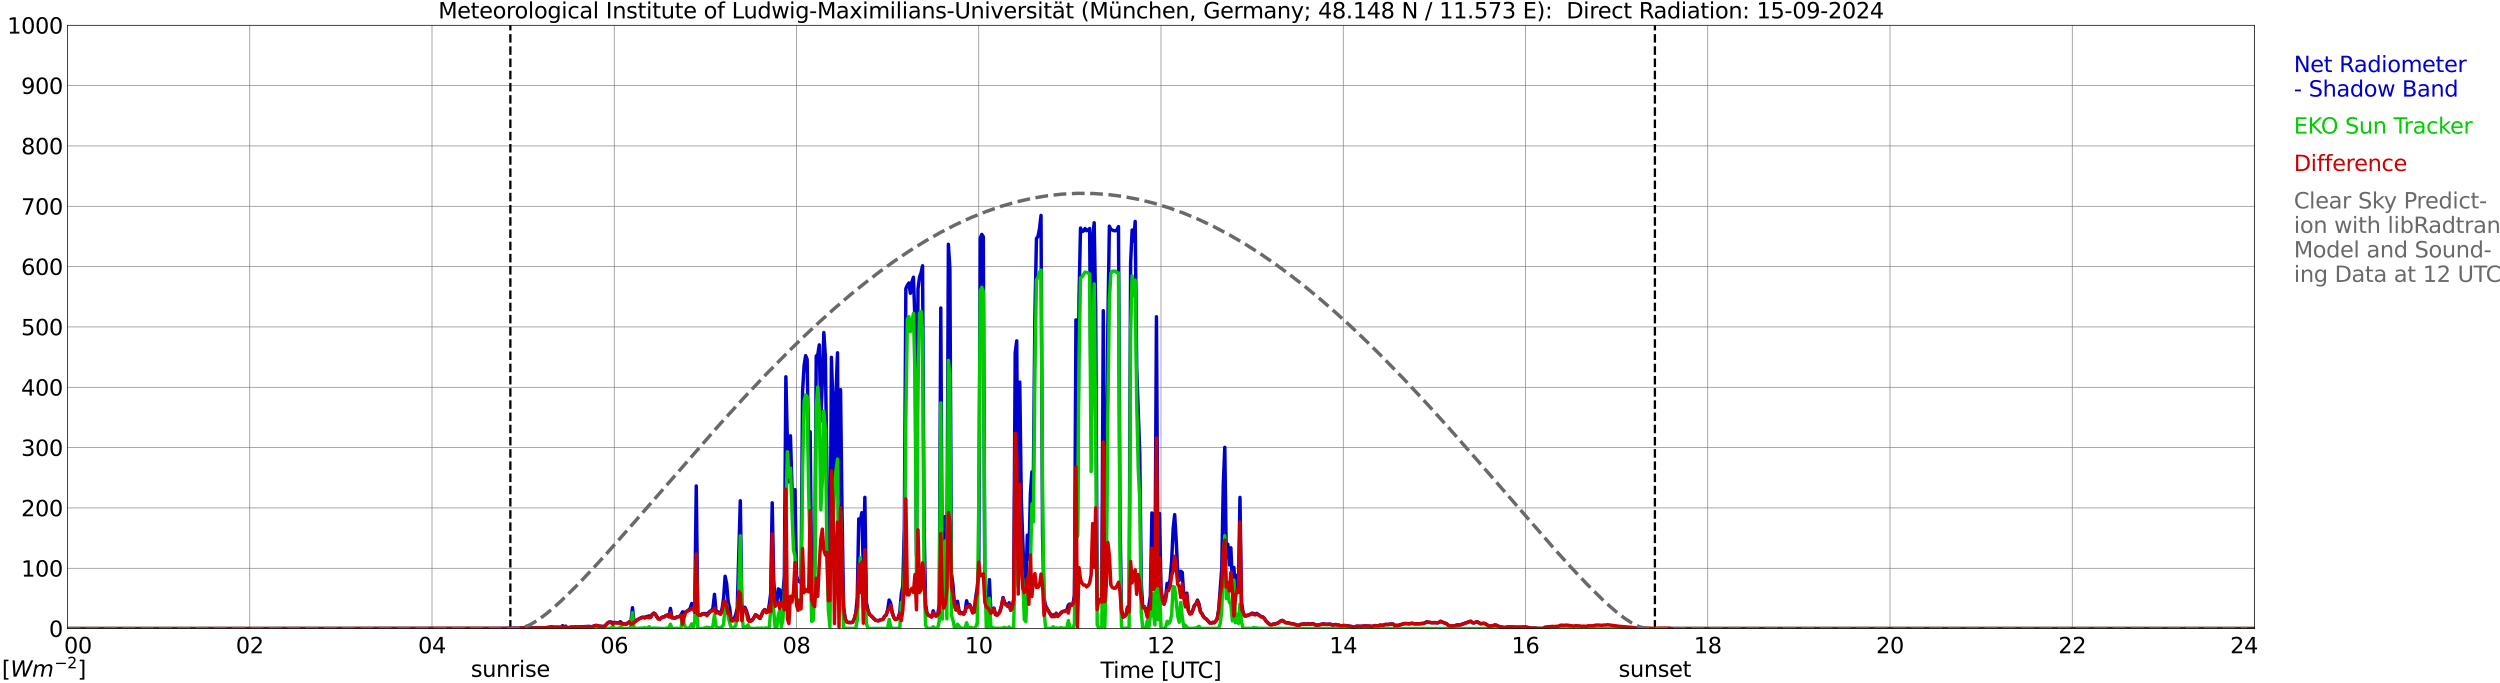 <?xml version="1.0" encoding="utf-8" standalone="no"?>
<!DOCTYPE svg PUBLIC "-//W3C//DTD SVG 1.1//EN"
  "http://www.w3.org/Graphics/SVG/1.1/DTD/svg11.dtd">
<svg xmlns:xlink="http://www.w3.org/1999/xlink" width="1085.4pt" height="296.64pt" viewBox="0 0 1085.4 296.64" xmlns="http://www.w3.org/2000/svg" version="1.1">
 <defs>
  <style type="text/css">*{stroke-linejoin: round; stroke-linecap: butt}</style>
 </defs>
 <g id="figure_1">
  <g id="patch_1">
   <path d="M 0 296.64 
L 1085.4 296.64 
L 1085.4 0 
L 0 0 
z
" style="fill: #ffffff"/>
  </g>
  <g id="axes_1">
   <g id="patch_2">
    <path d="M 29.306 272.909 
L 978.814 272.909 
L 978.814 10.976 
L 29.306 10.976 
z
" style="fill: #ffffff"/>
   </g>
   <g id="patch_3">
    <path d="M 978.814 272.909 
L 978.814 272.909 
L 978.814 10.976 
L 978.814 10.976 
z
" clip-path="url(#p75d190a23d)" style="fill: #d3d3d3; opacity: 0.25; stroke: #d3d3d3; stroke-linejoin: miter"/>
   </g>
   <g id="matplotlib.axis_1">
    <g id="xtick_1">
     <g id="line2d_1">
      <path d="M 29.306 272.909 
L 29.306 10.976 
" clip-path="url(#p75d190a23d)" style="fill: none; stroke: #808080; stroke-width: 0.3; stroke-linecap: square"/>
     </g>
     <g id="line2d_2"/>
     <g id="text_1">
      <!--    00 -->
      <g transform="translate(18.733 283.627) scale(0.095 -0.095)">
       <defs>
        <path id="DejaVuSans-20" transform="scale(0.016)"/>
        <path id="DejaVuSans-30" d="M 2034 4250 
Q 1547 4250 1301 3770 
Q 1056 3291 1056 2328 
Q 1056 1369 1301 889 
Q 1547 409 2034 409 
Q 2525 409 2770 889 
Q 3016 1369 3016 2328 
Q 3016 3291 2770 3770 
Q 2525 4250 2034 4250 
z
M 2034 4750 
Q 2819 4750 3233 4129 
Q 3647 3509 3647 2328 
Q 3647 1150 3233 529 
Q 2819 -91 2034 -91 
Q 1250 -91 836 529 
Q 422 1150 422 2328 
Q 422 3509 836 4129 
Q 1250 4750 2034 4750 
z
" transform="scale(0.016)"/>
       </defs>
       <use xlink:href="#DejaVuSans-20"/>
       <use xlink:href="#DejaVuSans-20" transform="translate(31.787 0)"/>
       <use xlink:href="#DejaVuSans-20" transform="translate(63.574 0)"/>
       <use xlink:href="#DejaVuSans-30" transform="translate(95.361 0)"/>
       <use xlink:href="#DejaVuSans-30" transform="translate(158.984 0)"/>
      </g>
     </g>
    </g>
    <g id="xtick_2">
     <g id="line2d_3">
      <path d="M 108.431 272.909 
L 108.431 10.976 
" clip-path="url(#p75d190a23d)" style="fill: none; stroke: #808080; stroke-width: 0.3; stroke-linecap: square"/>
     </g>
     <g id="line2d_4"/>
     <g id="text_2">
      <!-- 02 -->
      <g transform="translate(102.387 283.627) scale(0.095 -0.095)">
       <defs>
        <path id="DejaVuSans-32" d="M 1228 531 
L 3431 531 
L 3431 0 
L 469 0 
L 469 531 
Q 828 903 1448 1529 
Q 2069 2156 2228 2338 
Q 2531 2678 2651 2914 
Q 2772 3150 2772 3378 
Q 2772 3750 2511 3984 
Q 2250 4219 1831 4219 
Q 1534 4219 1204 4116 
Q 875 4013 500 3803 
L 500 4441 
Q 881 4594 1212 4672 
Q 1544 4750 1819 4750 
Q 2544 4750 2975 4387 
Q 3406 4025 3406 3419 
Q 3406 3131 3298 2873 
Q 3191 2616 2906 2266 
Q 2828 2175 2409 1742 
Q 1991 1309 1228 531 
z
" transform="scale(0.016)"/>
       </defs>
       <use xlink:href="#DejaVuSans-30"/>
       <use xlink:href="#DejaVuSans-32" transform="translate(63.623 0)"/>
      </g>
     </g>
    </g>
    <g id="xtick_3">
     <g id="line2d_5">
      <path d="M 187.557 272.909 
L 187.557 10.976 
" clip-path="url(#p75d190a23d)" style="fill: none; stroke: #808080; stroke-width: 0.3; stroke-linecap: square"/>
     </g>
     <g id="line2d_6"/>
     <g id="text_3">
      <!-- 04 -->
      <g transform="translate(181.513 283.627) scale(0.095 -0.095)">
       <defs>
        <path id="DejaVuSans-34" d="M 2419 4116 
L 825 1625 
L 2419 1625 
L 2419 4116 
z
M 2253 4666 
L 3047 4666 
L 3047 1625 
L 3713 1625 
L 3713 1100 
L 3047 1100 
L 3047 0 
L 2419 0 
L 2419 1100 
L 313 1100 
L 313 1709 
L 2253 4666 
z
" transform="scale(0.016)"/>
       </defs>
       <use xlink:href="#DejaVuSans-30"/>
       <use xlink:href="#DejaVuSans-34" transform="translate(63.623 0)"/>
      </g>
     </g>
    </g>
    <g id="xtick_4">
     <g id="line2d_7">
      <path d="M 266.683 272.909 
L 266.683 10.976 
" clip-path="url(#p75d190a23d)" style="fill: none; stroke: #808080; stroke-width: 0.3; stroke-linecap: square"/>
     </g>
     <g id="line2d_8"/>
     <g id="text_4">
      <!-- 06 -->
      <g transform="translate(260.638 283.627) scale(0.095 -0.095)">
       <defs>
        <path id="DejaVuSans-36" d="M 2113 2584 
Q 1688 2584 1439 2293 
Q 1191 2003 1191 1497 
Q 1191 994 1439 701 
Q 1688 409 2113 409 
Q 2538 409 2786 701 
Q 3034 994 3034 1497 
Q 3034 2003 2786 2293 
Q 2538 2584 2113 2584 
z
M 3366 4563 
L 3366 3988 
Q 3128 4100 2886 4159 
Q 2644 4219 2406 4219 
Q 1781 4219 1451 3797 
Q 1122 3375 1075 2522 
Q 1259 2794 1537 2939 
Q 1816 3084 2150 3084 
Q 2853 3084 3261 2657 
Q 3669 2231 3669 1497 
Q 3669 778 3244 343 
Q 2819 -91 2113 -91 
Q 1303 -91 875 529 
Q 447 1150 447 2328 
Q 447 3434 972 4092 
Q 1497 4750 2381 4750 
Q 2619 4750 2861 4703 
Q 3103 4656 3366 4563 
z
" transform="scale(0.016)"/>
       </defs>
       <use xlink:href="#DejaVuSans-30"/>
       <use xlink:href="#DejaVuSans-36" transform="translate(63.623 0)"/>
      </g>
     </g>
    </g>
    <g id="xtick_5">
     <g id="line2d_9">
      <path d="M 345.808 272.909 
L 345.808 10.976 
" clip-path="url(#p75d190a23d)" style="fill: none; stroke: #808080; stroke-width: 0.3; stroke-linecap: square"/>
     </g>
     <g id="line2d_10"/>
     <g id="text_5">
      <!-- 08 -->
      <g transform="translate(339.764 283.627) scale(0.095 -0.095)">
       <defs>
        <path id="DejaVuSans-38" d="M 2034 2216 
Q 1584 2216 1326 1975 
Q 1069 1734 1069 1313 
Q 1069 891 1326 650 
Q 1584 409 2034 409 
Q 2484 409 2743 651 
Q 3003 894 3003 1313 
Q 3003 1734 2745 1975 
Q 2488 2216 2034 2216 
z
M 1403 2484 
Q 997 2584 770 2862 
Q 544 3141 544 3541 
Q 544 4100 942 4425 
Q 1341 4750 2034 4750 
Q 2731 4750 3128 4425 
Q 3525 4100 3525 3541 
Q 3525 3141 3298 2862 
Q 3072 2584 2669 2484 
Q 3125 2378 3379 2068 
Q 3634 1759 3634 1313 
Q 3634 634 3220 271 
Q 2806 -91 2034 -91 
Q 1263 -91 848 271 
Q 434 634 434 1313 
Q 434 1759 690 2068 
Q 947 2378 1403 2484 
z
M 1172 3481 
Q 1172 3119 1398 2916 
Q 1625 2713 2034 2713 
Q 2441 2713 2670 2916 
Q 2900 3119 2900 3481 
Q 2900 3844 2670 4047 
Q 2441 4250 2034 4250 
Q 1625 4250 1398 4047 
Q 1172 3844 1172 3481 
z
" transform="scale(0.016)"/>
       </defs>
       <use xlink:href="#DejaVuSans-30"/>
       <use xlink:href="#DejaVuSans-38" transform="translate(63.623 0)"/>
      </g>
     </g>
    </g>
    <g id="xtick_6">
     <g id="line2d_11">
      <path d="M 424.934 272.909 
L 424.934 10.976 
" clip-path="url(#p75d190a23d)" style="fill: none; stroke: #808080; stroke-width: 0.3; stroke-linecap: square"/>
     </g>
     <g id="line2d_12"/>
     <g id="text_6">
      <!-- 10 -->
      <g transform="translate(418.89 283.627) scale(0.095 -0.095)">
       <defs>
        <path id="DejaVuSans-31" d="M 794 531 
L 1825 531 
L 1825 4091 
L 703 3866 
L 703 4441 
L 1819 4666 
L 2450 4666 
L 2450 531 
L 3481 531 
L 3481 0 
L 794 0 
L 794 531 
z
" transform="scale(0.016)"/>
       </defs>
       <use xlink:href="#DejaVuSans-31"/>
       <use xlink:href="#DejaVuSans-30" transform="translate(63.623 0)"/>
      </g>
     </g>
    </g>
    <g id="xtick_7">
     <g id="line2d_13">
      <path d="M 504.06 272.909 
L 504.06 10.976 
" clip-path="url(#p75d190a23d)" style="fill: none; stroke: #808080; stroke-width: 0.3; stroke-linecap: square"/>
     </g>
     <g id="line2d_14"/>
     <g id="text_7">
      <!-- 12 -->
      <g transform="translate(498.015 283.627) scale(0.095 -0.095)">
       <use xlink:href="#DejaVuSans-31"/>
       <use xlink:href="#DejaVuSans-32" transform="translate(63.623 0)"/>
      </g>
     </g>
    </g>
    <g id="xtick_8">
     <g id="line2d_15">
      <path d="M 583.185 272.909 
L 583.185 10.976 
" clip-path="url(#p75d190a23d)" style="fill: none; stroke: #808080; stroke-width: 0.3; stroke-linecap: square"/>
     </g>
     <g id="line2d_16"/>
     <g id="text_8">
      <!-- 14 -->
      <g transform="translate(577.141 283.627) scale(0.095 -0.095)">
       <use xlink:href="#DejaVuSans-31"/>
       <use xlink:href="#DejaVuSans-34" transform="translate(63.623 0)"/>
      </g>
     </g>
    </g>
    <g id="xtick_9">
     <g id="line2d_17">
      <path d="M 662.311 272.909 
L 662.311 10.976 
" clip-path="url(#p75d190a23d)" style="fill: none; stroke: #808080; stroke-width: 0.3; stroke-linecap: square"/>
     </g>
     <g id="line2d_18"/>
     <g id="text_9">
      <!-- 16 -->
      <g transform="translate(656.267 283.627) scale(0.095 -0.095)">
       <use xlink:href="#DejaVuSans-31"/>
       <use xlink:href="#DejaVuSans-36" transform="translate(63.623 0)"/>
      </g>
     </g>
    </g>
    <g id="xtick_10">
     <g id="line2d_19">
      <path d="M 741.437 272.909 
L 741.437 10.976 
" clip-path="url(#p75d190a23d)" style="fill: none; stroke: #808080; stroke-width: 0.3; stroke-linecap: square"/>
     </g>
     <g id="line2d_20"/>
     <g id="text_10">
      <!-- 18 -->
      <g transform="translate(735.392 283.627) scale(0.095 -0.095)">
       <use xlink:href="#DejaVuSans-31"/>
       <use xlink:href="#DejaVuSans-38" transform="translate(63.623 0)"/>
      </g>
     </g>
    </g>
    <g id="xtick_11">
     <g id="line2d_21">
      <path d="M 820.562 272.909 
L 820.562 10.976 
" clip-path="url(#p75d190a23d)" style="fill: none; stroke: #808080; stroke-width: 0.3; stroke-linecap: square"/>
     </g>
     <g id="line2d_22"/>
     <g id="text_11">
      <!-- 20 -->
      <g transform="translate(814.518 283.627) scale(0.095 -0.095)">
       <use xlink:href="#DejaVuSans-32"/>
       <use xlink:href="#DejaVuSans-30" transform="translate(63.623 0)"/>
      </g>
     </g>
    </g>
    <g id="xtick_12">
     <g id="line2d_23">
      <path d="M 899.688 272.909 
L 899.688 10.976 
" clip-path="url(#p75d190a23d)" style="fill: none; stroke: #808080; stroke-width: 0.3; stroke-linecap: square"/>
     </g>
     <g id="line2d_24"/>
     <g id="text_12">
      <!-- 22 -->
      <g transform="translate(893.644 283.627) scale(0.095 -0.095)">
       <use xlink:href="#DejaVuSans-32"/>
       <use xlink:href="#DejaVuSans-32" transform="translate(63.623 0)"/>
      </g>
     </g>
    </g>
    <g id="xtick_13">
     <g id="line2d_25">
      <path d="M 978.814 272.909 
L 978.814 10.976 
" clip-path="url(#p75d190a23d)" style="fill: none; stroke: #808080; stroke-width: 0.3; stroke-linecap: square"/>
     </g>
     <g id="line2d_26"/>
     <g id="text_13">
      <!-- 24    -->
      <g transform="translate(968.241 283.627) scale(0.095 -0.095)">
       <use xlink:href="#DejaVuSans-32"/>
       <use xlink:href="#DejaVuSans-34" transform="translate(63.623 0)"/>
       <use xlink:href="#DejaVuSans-20" transform="translate(127.246 0)"/>
       <use xlink:href="#DejaVuSans-20" transform="translate(159.033 0)"/>
       <use xlink:href="#DejaVuSans-20" transform="translate(190.82 0)"/>
      </g>
     </g>
    </g>
    <g id="text_14">
     <!-- Time [UTC] -->
     <g transform="translate(477.806 294.322) scale(0.095 -0.095)">
      <defs>
       <path id="DejaVuSans-54" d="M -19 4666 
L 3928 4666 
L 3928 4134 
L 2272 4134 
L 2272 0 
L 1638 0 
L 1638 4134 
L -19 4134 
L -19 4666 
z
" transform="scale(0.016)"/>
       <path id="DejaVuSans-69" d="M 603 3500 
L 1178 3500 
L 1178 0 
L 603 0 
L 603 3500 
z
M 603 4863 
L 1178 4863 
L 1178 4134 
L 603 4134 
L 603 4863 
z
" transform="scale(0.016)"/>
       <path id="DejaVuSans-6d" d="M 3328 2828 
Q 3544 3216 3844 3400 
Q 4144 3584 4550 3584 
Q 5097 3584 5394 3201 
Q 5691 2819 5691 2113 
L 5691 0 
L 5113 0 
L 5113 2094 
Q 5113 2597 4934 2840 
Q 4756 3084 4391 3084 
Q 3944 3084 3684 2787 
Q 3425 2491 3425 1978 
L 3425 0 
L 2847 0 
L 2847 2094 
Q 2847 2600 2669 2842 
Q 2491 3084 2119 3084 
Q 1678 3084 1418 2786 
Q 1159 2488 1159 1978 
L 1159 0 
L 581 0 
L 581 3500 
L 1159 3500 
L 1159 2956 
Q 1356 3278 1631 3431 
Q 1906 3584 2284 3584 
Q 2666 3584 2933 3390 
Q 3200 3197 3328 2828 
z
" transform="scale(0.016)"/>
       <path id="DejaVuSans-65" d="M 3597 1894 
L 3597 1613 
L 953 1613 
Q 991 1019 1311 708 
Q 1631 397 2203 397 
Q 2534 397 2845 478 
Q 3156 559 3463 722 
L 3463 178 
Q 3153 47 2828 -22 
Q 2503 -91 2169 -91 
Q 1331 -91 842 396 
Q 353 884 353 1716 
Q 353 2575 817 3079 
Q 1281 3584 2069 3584 
Q 2775 3584 3186 3129 
Q 3597 2675 3597 1894 
z
M 3022 2063 
Q 3016 2534 2758 2815 
Q 2500 3097 2075 3097 
Q 1594 3097 1305 2825 
Q 1016 2553 972 2059 
L 3022 2063 
z
" transform="scale(0.016)"/>
       <path id="DejaVuSans-5b" d="M 550 4863 
L 1875 4863 
L 1875 4416 
L 1125 4416 
L 1125 -397 
L 1875 -397 
L 1875 -844 
L 550 -844 
L 550 4863 
z
" transform="scale(0.016)"/>
       <path id="DejaVuSans-55" d="M 556 4666 
L 1191 4666 
L 1191 1831 
Q 1191 1081 1462 751 
Q 1734 422 2344 422 
Q 2950 422 3222 751 
Q 3494 1081 3494 1831 
L 3494 4666 
L 4128 4666 
L 4128 1753 
Q 4128 841 3676 375 
Q 3225 -91 2344 -91 
Q 1459 -91 1007 375 
Q 556 841 556 1753 
L 556 4666 
z
" transform="scale(0.016)"/>
       <path id="DejaVuSans-43" d="M 4122 4306 
L 4122 3641 
Q 3803 3938 3442 4084 
Q 3081 4231 2675 4231 
Q 1875 4231 1450 3742 
Q 1025 3253 1025 2328 
Q 1025 1406 1450 917 
Q 1875 428 2675 428 
Q 3081 428 3442 575 
Q 3803 722 4122 1019 
L 4122 359 
Q 3791 134 3420 21 
Q 3050 -91 2638 -91 
Q 1578 -91 968 557 
Q 359 1206 359 2328 
Q 359 3453 968 4101 
Q 1578 4750 2638 4750 
Q 3056 4750 3426 4639 
Q 3797 4528 4122 4306 
z
" transform="scale(0.016)"/>
       <path id="DejaVuSans-5d" d="M 1947 4863 
L 1947 -844 
L 622 -844 
L 622 -397 
L 1369 -397 
L 1369 4416 
L 622 4416 
L 622 4863 
L 1947 4863 
z
" transform="scale(0.016)"/>
      </defs>
      <use xlink:href="#DejaVuSans-54"/>
      <use xlink:href="#DejaVuSans-69" transform="translate(57.959 0)"/>
      <use xlink:href="#DejaVuSans-6d" transform="translate(85.742 0)"/>
      <use xlink:href="#DejaVuSans-65" transform="translate(183.154 0)"/>
      <use xlink:href="#DejaVuSans-20" transform="translate(244.678 0)"/>
      <use xlink:href="#DejaVuSans-5b" transform="translate(276.465 0)"/>
      <use xlink:href="#DejaVuSans-55" transform="translate(315.479 0)"/>
      <use xlink:href="#DejaVuSans-54" transform="translate(388.672 0)"/>
      <use xlink:href="#DejaVuSans-43" transform="translate(443.881 0)"/>
      <use xlink:href="#DejaVuSans-5d" transform="translate(513.705 0)"/>
     </g>
    </g>
   </g>
   <g id="matplotlib.axis_2">
    <g id="ytick_1">
     <g id="line2d_27">
      <path d="M 29.306 272.909 
L 978.814 272.909 
" clip-path="url(#p75d190a23d)" style="fill: none; stroke: #808080; stroke-width: 0.3; stroke-linecap: square"/>
     </g>
     <g id="line2d_28"/>
     <g id="text_15">
      <!-- 0 -->
      <g transform="translate(21.261 276.518) scale(0.095 -0.095)">
       <use xlink:href="#DejaVuSans-30"/>
      </g>
     </g>
    </g>
    <g id="ytick_2">
     <g id="line2d_29">
      <path d="M 29.306 246.715 
L 978.814 246.715 
" clip-path="url(#p75d190a23d)" style="fill: none; stroke: #808080; stroke-width: 0.3; stroke-linecap: square"/>
     </g>
     <g id="line2d_30"/>
     <g id="text_16">
      <!-- 100 -->
      <g transform="translate(9.173 250.325) scale(0.095 -0.095)">
       <use xlink:href="#DejaVuSans-31"/>
       <use xlink:href="#DejaVuSans-30" transform="translate(63.623 0)"/>
       <use xlink:href="#DejaVuSans-30" transform="translate(127.246 0)"/>
      </g>
     </g>
    </g>
    <g id="ytick_3">
     <g id="line2d_31">
      <path d="M 29.306 220.522 
L 978.814 220.522 
" clip-path="url(#p75d190a23d)" style="fill: none; stroke: #808080; stroke-width: 0.3; stroke-linecap: square"/>
     </g>
     <g id="line2d_32"/>
     <g id="text_17">
      <!-- 200 -->
      <g transform="translate(9.173 224.131) scale(0.095 -0.095)">
       <use xlink:href="#DejaVuSans-32"/>
       <use xlink:href="#DejaVuSans-30" transform="translate(63.623 0)"/>
       <use xlink:href="#DejaVuSans-30" transform="translate(127.246 0)"/>
      </g>
     </g>
    </g>
    <g id="ytick_4">
     <g id="line2d_33">
      <path d="M 29.306 194.329 
L 978.814 194.329 
" clip-path="url(#p75d190a23d)" style="fill: none; stroke: #808080; stroke-width: 0.3; stroke-linecap: square"/>
     </g>
     <g id="line2d_34"/>
     <g id="text_18">
      <!-- 300 -->
      <g transform="translate(9.173 197.938) scale(0.095 -0.095)">
       <defs>
        <path id="DejaVuSans-33" d="M 2597 2516 
Q 3050 2419 3304 2112 
Q 3559 1806 3559 1356 
Q 3559 666 3084 287 
Q 2609 -91 1734 -91 
Q 1441 -91 1130 -33 
Q 819 25 488 141 
L 488 750 
Q 750 597 1062 519 
Q 1375 441 1716 441 
Q 2309 441 2620 675 
Q 2931 909 2931 1356 
Q 2931 1769 2642 2001 
Q 2353 2234 1838 2234 
L 1294 2234 
L 1294 2753 
L 1863 2753 
Q 2328 2753 2575 2939 
Q 2822 3125 2822 3475 
Q 2822 3834 2567 4026 
Q 2313 4219 1838 4219 
Q 1578 4219 1281 4162 
Q 984 4106 628 3988 
L 628 4550 
Q 988 4650 1302 4700 
Q 1616 4750 1894 4750 
Q 2613 4750 3031 4423 
Q 3450 4097 3450 3541 
Q 3450 3153 3228 2886 
Q 3006 2619 2597 2516 
z
" transform="scale(0.016)"/>
       </defs>
       <use xlink:href="#DejaVuSans-33"/>
       <use xlink:href="#DejaVuSans-30" transform="translate(63.623 0)"/>
       <use xlink:href="#DejaVuSans-30" transform="translate(127.246 0)"/>
      </g>
     </g>
    </g>
    <g id="ytick_5">
     <g id="line2d_35">
      <path d="M 29.306 168.136 
L 978.814 168.136 
" clip-path="url(#p75d190a23d)" style="fill: none; stroke: #808080; stroke-width: 0.3; stroke-linecap: square"/>
     </g>
     <g id="line2d_36"/>
     <g id="text_19">
      <!-- 400 -->
      <g transform="translate(9.173 171.745) scale(0.095 -0.095)">
       <use xlink:href="#DejaVuSans-34"/>
       <use xlink:href="#DejaVuSans-30" transform="translate(63.623 0)"/>
       <use xlink:href="#DejaVuSans-30" transform="translate(127.246 0)"/>
      </g>
     </g>
    </g>
    <g id="ytick_6">
     <g id="line2d_37">
      <path d="M 29.306 141.942 
L 978.814 141.942 
" clip-path="url(#p75d190a23d)" style="fill: none; stroke: #808080; stroke-width: 0.3; stroke-linecap: square"/>
     </g>
     <g id="line2d_38"/>
     <g id="text_20">
      <!-- 500 -->
      <g transform="translate(9.173 145.551) scale(0.095 -0.095)">
       <defs>
        <path id="DejaVuSans-35" d="M 691 4666 
L 3169 4666 
L 3169 4134 
L 1269 4134 
L 1269 2991 
Q 1406 3038 1543 3061 
Q 1681 3084 1819 3084 
Q 2600 3084 3056 2656 
Q 3513 2228 3513 1497 
Q 3513 744 3044 326 
Q 2575 -91 1722 -91 
Q 1428 -91 1123 -41 
Q 819 9 494 109 
L 494 744 
Q 775 591 1075 516 
Q 1375 441 1709 441 
Q 2250 441 2565 725 
Q 2881 1009 2881 1497 
Q 2881 1984 2565 2268 
Q 2250 2553 1709 2553 
Q 1456 2553 1204 2497 
Q 953 2441 691 2322 
L 691 4666 
z
" transform="scale(0.016)"/>
       </defs>
       <use xlink:href="#DejaVuSans-35"/>
       <use xlink:href="#DejaVuSans-30" transform="translate(63.623 0)"/>
       <use xlink:href="#DejaVuSans-30" transform="translate(127.246 0)"/>
      </g>
     </g>
    </g>
    <g id="ytick_7">
     <g id="line2d_39">
      <path d="M 29.306 115.749 
L 978.814 115.749 
" clip-path="url(#p75d190a23d)" style="fill: none; stroke: #808080; stroke-width: 0.3; stroke-linecap: square"/>
     </g>
     <g id="line2d_40"/>
     <g id="text_21">
      <!-- 600 -->
      <g transform="translate(9.173 119.358) scale(0.095 -0.095)">
       <use xlink:href="#DejaVuSans-36"/>
       <use xlink:href="#DejaVuSans-30" transform="translate(63.623 0)"/>
       <use xlink:href="#DejaVuSans-30" transform="translate(127.246 0)"/>
      </g>
     </g>
    </g>
    <g id="ytick_8">
     <g id="line2d_41">
      <path d="M 29.306 89.556 
L 978.814 89.556 
" clip-path="url(#p75d190a23d)" style="fill: none; stroke: #808080; stroke-width: 0.3; stroke-linecap: square"/>
     </g>
     <g id="line2d_42"/>
     <g id="text_22">
      <!-- 700 -->
      <g transform="translate(9.173 93.165) scale(0.095 -0.095)">
       <defs>
        <path id="DejaVuSans-37" d="M 525 4666 
L 3525 4666 
L 3525 4397 
L 1831 0 
L 1172 0 
L 2766 4134 
L 525 4134 
L 525 4666 
z
" transform="scale(0.016)"/>
       </defs>
       <use xlink:href="#DejaVuSans-37"/>
       <use xlink:href="#DejaVuSans-30" transform="translate(63.623 0)"/>
       <use xlink:href="#DejaVuSans-30" transform="translate(127.246 0)"/>
      </g>
     </g>
    </g>
    <g id="ytick_9">
     <g id="line2d_43">
      <path d="M 29.306 63.362 
L 978.814 63.362 
" clip-path="url(#p75d190a23d)" style="fill: none; stroke: #808080; stroke-width: 0.3; stroke-linecap: square"/>
     </g>
     <g id="line2d_44"/>
     <g id="text_23">
      <!-- 800 -->
      <g transform="translate(9.173 66.972) scale(0.095 -0.095)">
       <use xlink:href="#DejaVuSans-38"/>
       <use xlink:href="#DejaVuSans-30" transform="translate(63.623 0)"/>
       <use xlink:href="#DejaVuSans-30" transform="translate(127.246 0)"/>
      </g>
     </g>
    </g>
    <g id="ytick_10">
     <g id="line2d_45">
      <path d="M 29.306 37.169 
L 978.814 37.169 
" clip-path="url(#p75d190a23d)" style="fill: none; stroke: #808080; stroke-width: 0.3; stroke-linecap: square"/>
     </g>
     <g id="line2d_46"/>
     <g id="text_24">
      <!-- 900 -->
      <g transform="translate(9.173 40.778) scale(0.095 -0.095)">
       <defs>
        <path id="DejaVuSans-39" d="M 703 97 
L 703 672 
Q 941 559 1184 500 
Q 1428 441 1663 441 
Q 2288 441 2617 861 
Q 2947 1281 2994 2138 
Q 2813 1869 2534 1725 
Q 2256 1581 1919 1581 
Q 1219 1581 811 2004 
Q 403 2428 403 3163 
Q 403 3881 828 4315 
Q 1253 4750 1959 4750 
Q 2769 4750 3195 4129 
Q 3622 3509 3622 2328 
Q 3622 1225 3098 567 
Q 2575 -91 1691 -91 
Q 1453 -91 1209 -44 
Q 966 3 703 97 
z
M 1959 2075 
Q 2384 2075 2632 2365 
Q 2881 2656 2881 3163 
Q 2881 3666 2632 3958 
Q 2384 4250 1959 4250 
Q 1534 4250 1286 3958 
Q 1038 3666 1038 3163 
Q 1038 2656 1286 2365 
Q 1534 2075 1959 2075 
z
" transform="scale(0.016)"/>
       </defs>
       <use xlink:href="#DejaVuSans-39"/>
       <use xlink:href="#DejaVuSans-30" transform="translate(63.623 0)"/>
       <use xlink:href="#DejaVuSans-30" transform="translate(127.246 0)"/>
      </g>
     </g>
    </g>
    <g id="ytick_11">
     <g id="line2d_47">
      <path d="M 29.306 10.976 
L 978.814 10.976 
" clip-path="url(#p75d190a23d)" style="fill: none; stroke: #808080; stroke-width: 0.3; stroke-linecap: square"/>
     </g>
     <g id="line2d_48"/>
     <g id="text_25">
      <!-- 1000 -->
      <g transform="translate(3.128 14.585) scale(0.095 -0.095)">
       <use xlink:href="#DejaVuSans-31"/>
       <use xlink:href="#DejaVuSans-30" transform="translate(63.623 0)"/>
       <use xlink:href="#DejaVuSans-30" transform="translate(127.246 0)"/>
       <use xlink:href="#DejaVuSans-30" transform="translate(190.869 0)"/>
      </g>
     </g>
    </g>
   </g>
   <g id="line2d_49">
    <path d="M 221.581 272.909 
L 221.581 10.976 
" clip-path="url(#p75d190a23d)" style="fill: none; stroke-dasharray: 3.7,1.6; stroke-dashoffset: 0; stroke: #000000"/>
   </g>
   <g id="line2d_50">
    <path d="M 718.49 272.909 
L 718.49 10.976 
" clip-path="url(#p75d190a23d)" style="fill: none; stroke-dasharray: 3.7,1.6; stroke-dashoffset: 0; stroke: #000000"/>
   </g>
   <g id="line2d_51">
    <path d="M 29.306 272.909 
L 219.867 272.89 
L 220.526 272.767 
L 222.504 272.846 
L 223.164 272.725 
L 225.142 272.775 
L 226.461 272.642 
L 228.439 272.539 
L 229.098 272.649 
L 234.373 272.584 
L 235.692 272.629 
L 237.011 272.516 
L 239.648 272.131 
L 240.308 272.322 
L 243.604 272.354 
L 244.264 271.644 
L 244.923 272.477 
L 245.583 271.827 
L 246.242 272.484 
L 246.901 272.492 
L 248.22 272.22 
L 248.88 272.309 
L 249.539 272.168 
L 250.198 272.246 
L 255.473 271.963 
L 256.792 272.097 
L 257.451 271.974 
L 258.111 271.649 
L 258.77 271.536 
L 259.43 271.61 
L 260.089 271.843 
L 262.067 272.029 
L 262.726 271.688 
L 264.045 270.255 
L 264.705 270.009 
L 265.364 270.051 
L 266.023 270.441 
L 266.683 270.219 
L 268.002 270.402 
L 268.661 270.355 
L 269.32 269.938 
L 269.98 270.578 
L 270.639 270.808 
L 271.958 270.95 
L 273.277 269.952 
L 273.936 269.886 
L 274.595 263.841 
L 275.255 270.025 
L 276.573 269.192 
L 277.892 268.411 
L 278.552 268.058 
L 279.211 267.935 
L 279.87 267.984 
L 281.849 267.424 
L 282.508 267.872 
L 283.167 266.693 
L 283.827 266.156 
L 284.486 266.544 
L 285.805 268.624 
L 286.464 268.789 
L 287.124 268.233 
L 287.783 267.846 
L 288.442 267.804 
L 289.102 267.204 
L 289.761 267.007 
L 290.42 267.513 
L 291.08 264.155 
L 291.739 268.184 
L 293.058 268.375 
L 293.717 267.867 
L 295.036 267.688 
L 295.696 266.876 
L 296.355 265.617 
L 297.014 266.059 
L 298.333 265.247 
L 298.992 264.812 
L 299.652 264.1 
L 300.311 262.018 
L 300.971 263.539 
L 301.63 263.023 
L 302.289 210.993 
L 302.949 266.57 
L 303.608 267.091 
L 304.267 267.047 
L 304.927 266.481 
L 306.246 266.366 
L 306.905 266.751 
L 308.224 265.352 
L 308.883 265.053 
L 309.543 263.99 
L 310.202 258.052 
L 310.861 265.315 
L 311.521 265.507 
L 312.18 266.025 
L 312.839 266.363 
L 313.499 264.315 
L 314.158 259.741 
L 314.818 250.207 
L 315.477 253.374 
L 316.136 261.177 
L 316.796 264.042 
L 317.455 269.184 
L 318.114 269.375 
L 318.774 268.542 
L 319.433 266.879 
L 320.093 263.904 
L 321.411 217.424 
L 322.071 262.466 
L 322.73 264.241 
L 323.39 263.686 
L 324.049 265.032 
L 325.368 269.697 
L 326.027 269.491 
L 326.686 269.095 
L 327.346 268.113 
L 328.005 266.924 
L 328.665 267.217 
L 329.324 267.953 
L 329.983 268.443 
L 331.302 265.436 
L 331.961 264.663 
L 332.621 265.658 
L 333.28 265.666 
L 333.94 263.005 
L 334.599 257.717 
L 335.258 218.311 
L 335.918 251.865 
L 336.577 263.037 
L 337.236 261.599 
L 337.896 255.692 
L 338.555 256.135 
L 339.215 260.671 
L 339.874 258.275 
L 340.533 250.058 
L 341.193 163.583 
L 341.852 191.846 
L 342.512 209.204 
L 343.171 189.198 
L 343.83 210.668 
L 344.49 223.06 
L 345.149 212.607 
L 345.808 249.856 
L 346.468 252.381 
L 347.127 252.502 
L 347.787 253.164 
L 348.446 169.917 
L 349.105 158.727 
L 349.765 154.408 
L 350.424 155.998 
L 351.083 197.86 
L 351.743 187.437 
L 352.402 257.19 
L 353.062 258.94 
L 353.721 246.668 
L 354.38 154.575 
L 355.04 154.033 
L 355.699 149.732 
L 356.359 182.702 
L 357.018 165.542 
L 357.677 144.37 
L 358.337 154.641 
L 359.655 252.923 
L 360.315 259.993 
L 360.974 155.154 
L 361.634 176.418 
L 362.293 213.903 
L 362.952 170.86 
L 363.612 153.161 
L 364.271 260.815 
L 364.93 169.204 
L 365.59 223.343 
L 366.249 263.461 
L 366.909 268.519 
L 367.568 269.938 
L 368.227 270.208 
L 369.546 270.271 
L 370.206 270.064 
L 370.865 268.768 
L 371.524 266.295 
L 372.184 259.634 
L 372.843 225.297 
L 373.502 226.534 
L 374.162 222.586 
L 374.821 246.983 
L 375.481 215.933 
L 376.14 261.426 
L 376.799 264.624 
L 377.459 266.711 
L 378.118 267.207 
L 380.096 269.257 
L 381.415 269.517 
L 382.074 269.15 
L 383.393 268.849 
L 384.053 267.563 
L 384.712 267.036 
L 385.371 264.881 
L 386.031 260.514 
L 386.69 261.905 
L 387.349 265.873 
L 388.009 267.895 
L 388.668 268.914 
L 389.328 268.812 
L 389.987 268.105 
L 390.646 266.064 
L 391.306 258.06 
L 391.965 254.34 
L 392.624 228.975 
L 393.284 125.275 
L 393.943 123.843 
L 394.603 122.86 
L 395.262 127.332 
L 395.921 122.423 
L 396.581 120.351 
L 397.24 138.943 
L 397.899 241.1 
L 398.559 125.401 
L 399.218 120.351 
L 399.878 118.431 
L 400.537 115.382 
L 401.196 227.911 
L 401.856 262.4 
L 402.515 266.395 
L 403.175 267.157 
L 403.834 267.395 
L 404.493 267.822 
L 405.153 265.192 
L 405.812 266.95 
L 406.471 267.447 
L 407.131 266.798 
L 407.79 262.549 
L 408.45 133.723 
L 409.109 256.47 
L 409.768 234.467 
L 410.428 224.249 
L 411.087 251.661 
L 411.746 106.06 
L 412.406 116.629 
L 413.065 248.848 
L 413.725 253.84 
L 414.384 262.583 
L 415.043 264.716 
L 415.703 261.077 
L 416.362 265.051 
L 417.022 266.232 
L 417.681 265.947 
L 418.34 266.588 
L 419 265.551 
L 419.659 260.828 
L 420.318 263.388 
L 420.978 262.473 
L 421.637 263.718 
L 422.297 265.983 
L 422.956 265.69 
L 423.615 259.231 
L 424.275 255.192 
L 424.934 247.92 
L 425.593 103.38 
L 426.253 101.762 
L 426.912 102.794 
L 427.572 257.947 
L 428.231 263.498 
L 428.89 262.974 
L 429.55 251.669 
L 430.209 265.863 
L 430.869 265.106 
L 431.528 264.011 
L 432.187 266.688 
L 432.847 266.989 
L 433.506 266.457 
L 434.165 265.368 
L 434.825 262.961 
L 435.484 259.419 
L 436.144 261.57 
L 437.462 263.099 
L 438.122 261.693 
L 438.781 264.886 
L 439.44 264.058 
L 440.1 260.289 
L 440.759 153.127 
L 441.419 147.985 
L 442.078 239.662 
L 442.737 165.893 
L 443.397 216.774 
L 444.716 253.421 
L 445.375 253.28 
L 446.034 232.346 
L 446.694 242.818 
L 447.353 214.43 
L 448.012 204.861 
L 448.672 204.953 
L 449.331 135.556 
L 449.991 103.58 
L 450.65 102.629 
L 451.309 99.339 
L 451.969 93.527 
L 452.628 231.612 
L 453.287 259.61 
L 453.947 262.921 
L 455.266 265.37 
L 455.925 266.316 
L 456.584 267.605 
L 457.244 266.95 
L 457.903 267.537 
L 458.563 266.214 
L 459.222 267.489 
L 459.881 266.869 
L 460.541 266.044 
L 461.2 265.501 
L 461.859 265.363 
L 463.178 264.844 
L 463.838 262.672 
L 464.497 262.219 
L 465.156 262.832 
L 465.816 262.261 
L 466.475 258.463 
L 467.134 138.893 
L 467.794 232.718 
L 468.453 130.006 
L 469.113 99.024 
L 469.772 100.523 
L 470.431 100.282 
L 471.091 99.208 
L 471.75 100.13 
L 472.409 99.834 
L 473.069 99.216 
L 473.728 181.52 
L 474.388 103.26 
L 475.047 96.722 
L 475.706 134.852 
L 476.366 262.984 
L 477.025 260.153 
L 477.685 260.946 
L 478.344 260.671 
L 479.003 134.883 
L 479.663 260.587 
L 480.322 229.42 
L 480.981 141.856 
L 481.641 98.197 
L 482.3 99.645 
L 483.619 100.138 
L 484.278 100.187 
L 484.938 99.816 
L 485.597 98.383 
L 486.256 225.483 
L 486.916 264.65 
L 487.575 267.843 
L 488.235 267.578 
L 488.894 266.785 
L 489.553 263.526 
L 490.213 265.145 
L 490.872 114.052 
L 491.532 99.852 
L 492.191 104.719 
L 492.85 96.154 
L 493.51 159.79 
L 494.828 196.686 
L 495.488 253.235 
L 496.147 263.739 
L 496.807 263.351 
L 497.466 265.182 
L 498.125 264.566 
L 498.785 263.267 
L 499.444 258.798 
L 500.103 222.704 
L 500.763 249.647 
L 501.422 253.115 
L 502.082 137.526 
L 502.741 250.411 
L 503.4 222.937 
L 504.06 255.744 
L 504.719 260.632 
L 505.379 262.238 
L 506.038 259.875 
L 506.697 253.314 
L 507.357 254.249 
L 508.016 251.548 
L 508.675 243.774 
L 509.335 229.569 
L 509.994 223.464 
L 510.654 234.452 
L 511.313 248.174 
L 511.972 251.978 
L 512.632 248.023 
L 513.291 248.523 
L 513.95 258.539 
L 514.61 262.02 
L 515.269 257.518 
L 515.929 265.051 
L 516.588 266.465 
L 517.247 266.379 
L 517.907 264.836 
L 518.566 262.809 
L 519.226 262.164 
L 519.885 260.546 
L 520.544 262.112 
L 521.204 265.528 
L 521.863 266.447 
L 522.522 267.746 
L 523.182 268.404 
L 523.841 268.815 
L 525.16 270.337 
L 525.819 270.575 
L 526.479 270.195 
L 527.138 270.31 
L 527.797 269.682 
L 528.457 268.595 
L 529.116 264.634 
L 530.435 246.794 
L 531.094 210.624 
L 531.754 194.219 
L 532.413 241.854 
L 533.073 236.314 
L 533.732 245.238 
L 534.391 237.833 
L 535.051 253.222 
L 535.71 246.362 
L 536.369 257.127 
L 537.029 249.817 
L 537.688 254.951 
L 538.348 215.951 
L 539.007 261.292 
L 539.666 265.666 
L 540.326 267.33 
L 540.985 267.377 
L 541.644 267.031 
L 542.304 266.966 
L 543.623 266.203 
L 544.282 266.374 
L 544.941 266.719 
L 545.601 266.298 
L 547.579 267.73 
L 548.238 267.822 
L 548.898 268.451 
L 549.557 269.496 
L 550.876 270.782 
L 551.535 271.162 
L 552.195 271.201 
L 552.854 270.931 
L 553.513 270.887 
L 554.832 270.457 
L 556.151 269.522 
L 556.81 269.349 
L 558.129 270.3 
L 559.448 270.431 
L 560.107 270.656 
L 561.426 270.819 
L 563.404 271.479 
L 564.063 271.397 
L 564.723 271.057 
L 566.042 270.866 
L 567.36 270.989 
L 568.02 270.766 
L 568.679 270.952 
L 569.998 270.753 
L 571.317 271.361 
L 571.976 271.39 
L 574.613 270.863 
L 575.273 271.02 
L 576.592 271.054 
L 577.251 270.934 
L 577.91 271.075 
L 578.57 271.337 
L 579.889 271.136 
L 581.207 271.374 
L 581.867 271.665 
L 583.845 271.581 
L 585.823 271.848 
L 587.801 272.162 
L 589.12 271.872 
L 591.098 271.937 
L 592.417 271.743 
L 594.395 271.822 
L 595.714 271.974 
L 597.032 271.594 
L 598.351 271.79 
L 599.011 271.421 
L 600.329 271.492 
L 601.648 271.062 
L 602.307 271.151 
L 604.286 270.913 
L 604.945 270.989 
L 605.604 271.636 
L 606.264 271.494 
L 606.923 271.573 
L 609.561 270.74 
L 610.879 270.75 
L 612.198 270.787 
L 612.858 270.588 
L 614.176 270.819 
L 616.154 270.805 
L 617.473 270.695 
L 618.133 270.646 
L 619.451 269.98 
L 621.429 270.334 
L 623.408 270.318 
L 624.067 270.413 
L 624.726 270.214 
L 625.386 269.76 
L 627.364 270.536 
L 628.023 270.771 
L 628.683 271.358 
L 629.342 271.788 
L 631.32 271.743 
L 632.639 271.337 
L 633.958 271.29 
L 637.255 270.159 
L 637.914 269.883 
L 638.573 269.737 
L 639.233 270.344 
L 639.892 270.428 
L 641.211 269.954 
L 641.87 270.203 
L 642.53 270.724 
L 643.189 270.758 
L 643.848 270.633 
L 644.508 270.664 
L 645.167 270.97 
L 646.486 271.903 
L 647.805 271.725 
L 649.123 271.34 
L 649.783 271.494 
L 650.442 271.887 
L 653.08 272.461 
L 655.058 272.154 
L 658.355 272.312 
L 660.333 272.298 
L 662.311 272.209 
L 664.949 272.762 
L 665.608 272.684 
L 668.246 272.862 
L 668.905 272.843 
L 670.224 273.213 
L 670.883 273.577 
L 674.18 273.844 
L 674.839 273.765 
L 676.817 273.977 
L 677.477 274.334 
L 678.136 274.394 
L 678.796 274.3 
L 680.114 274.415 
L 683.411 273.985 
L 684.071 274.158 
L 686.049 274.04 
L 686.708 273.867 
L 687.368 273.98 
L 688.686 273.87 
L 689.346 274.103 
L 691.324 274.124 
L 691.983 274.195 
L 692.643 274.389 
L 693.961 274.449 
L 695.28 274.318 
L 696.599 274.459 
L 697.258 274.42 
L 697.918 274.583 
L 703.193 273.878 
L 709.127 273.375 
L 710.446 273.173 
L 711.105 273.071 
L 711.765 273.124 
L 712.424 273.021 
L 713.083 273.124 
L 713.743 273.071 
L 714.402 273.173 
L 717.699 272.972 
L 720.996 273.124 
L 724.952 273.124 
L 725.612 272.909 
L 978.154 272.909 
L 978.154 272.909 
" clip-path="url(#p75d190a23d)" style="fill: none; stroke: #0000cc; stroke-width: 1.5; stroke-linecap: square"/>
   </g>
   <g id="line2d_52">
    <path d="M 28.646 272.92 
L 113.047 272.922 
L 155.907 272.914 
L 242.945 272.902 
L 243.604 272.785 
L 244.264 272.403 
L 244.923 272.826 
L 245.583 272.307 
L 246.242 272.816 
L 247.561 272.9 
L 250.198 272.894 
L 250.858 272.741 
L 254.814 272.9 
L 264.705 272.834 
L 266.023 272.309 
L 267.342 272.884 
L 268.661 272.803 
L 269.32 272.246 
L 270.639 272.814 
L 272.617 272.899 
L 273.277 272.856 
L 273.936 271.841 
L 274.595 266.018 
L 275.255 272.713 
L 275.914 272.847 
L 279.211 272.695 
L 279.87 272.53 
L 280.53 272.743 
L 281.189 272.644 
L 281.849 272.12 
L 282.508 272.793 
L 283.167 272.797 
L 283.827 272.681 
L 288.442 272.89 
L 290.42 272.537 
L 291.08 271.002 
L 291.739 272.831 
L 293.058 272.852 
L 293.717 272.768 
L 295.036 272.879 
L 295.696 272.731 
L 296.355 267.574 
L 297.014 270.915 
L 297.674 272.698 
L 298.992 272.732 
L 299.652 272.176 
L 300.311 270.837 
L 300.971 272.308 
L 301.63 270.053 
L 302.289 243.419 
L 302.949 272.663 
L 303.608 272.877 
L 304.927 272.88 
L 306.246 272.543 
L 306.905 272.352 
L 308.224 272.537 
L 308.883 272.801 
L 309.543 271.667 
L 310.202 266.898 
L 310.861 272.078 
L 311.521 272.476 
L 312.18 272.614 
L 312.839 272.565 
L 313.499 272.033 
L 314.158 271.227 
L 314.818 262.166 
L 315.477 262.664 
L 316.136 267.65 
L 316.796 270.44 
L 317.455 272.548 
L 318.114 272.662 
L 318.774 272.264 
L 319.433 271.544 
L 320.093 267.41 
L 320.752 257.361 
L 321.411 232.603 
L 322.071 265.901 
L 322.73 272.716 
L 323.39 272.302 
L 324.049 272.134 
L 324.708 271.313 
L 325.368 272.722 
L 326.027 272.732 
L 326.686 272.853 
L 328.005 272.855 
L 328.665 272.703 
L 329.983 272.812 
L 330.643 272.693 
L 331.302 272.868 
L 332.621 272.596 
L 333.28 272.861 
L 333.94 272.859 
L 334.599 265.16 
L 335.258 259.484 
L 335.918 265.109 
L 336.577 272.781 
L 337.236 272.829 
L 337.896 267.159 
L 338.555 264.872 
L 339.215 272.068 
L 339.874 269.444 
L 340.533 258.206 
L 341.193 224.033 
L 341.852 196.131 
L 342.512 207.032 
L 343.171 203.231 
L 344.49 238.834 
L 345.149 241.284 
L 345.808 260.063 
L 346.468 260.364 
L 347.127 264.733 
L 347.787 261.728 
L 348.446 204.66 
L 349.105 174.354 
L 349.765 171.45 
L 350.424 172.234 
L 351.083 213.806 
L 351.743 238.594 
L 352.402 269.781 
L 353.062 269.254 
L 353.721 256.244 
L 354.38 176.44 
L 355.04 168.044 
L 355.699 177.805 
L 356.359 221.358 
L 357.018 208.725 
L 357.677 178.45 
L 358.337 186.577 
L 358.996 238.82 
L 359.655 264.998 
L 360.315 272.177 
L 360.974 223.702 
L 361.634 231.585 
L 362.293 211.707 
L 362.952 204.316 
L 363.612 199.361 
L 364.271 261.515 
L 364.93 221.715 
L 365.59 249.636 
L 366.249 272.376 
L 366.909 272.833 
L 371.524 272.84 
L 372.184 269.192 
L 372.843 253.102 
L 373.502 242.178 
L 374.162 251.459 
L 374.821 249.335 
L 375.481 250.097 
L 376.14 270.772 
L 376.799 272.581 
L 377.459 272.863 
L 384.712 272.868 
L 385.371 272.706 
L 386.031 268.928 
L 386.69 272.05 
L 387.349 272.785 
L 388.668 272.854 
L 390.646 272.737 
L 391.306 261.511 
L 391.965 262.175 
L 392.624 247.513 
L 393.284 181.584 
L 393.943 138.476 
L 394.603 137.474 
L 395.262 144.013 
L 396.581 136.037 
L 397.24 162.393 
L 397.899 249.252 
L 398.559 168.308 
L 399.218 136.016 
L 399.878 135.165 
L 400.537 143.926 
L 401.196 250.705 
L 401.856 271.406 
L 402.515 272.808 
L 404.493 272.823 
L 405.153 272.123 
L 405.812 272.76 
L 407.131 272.798 
L 407.79 269.456 
L 408.45 174.945 
L 409.109 268.779 
L 409.768 243.38 
L 410.428 234.842 
L 411.087 268.658 
L 411.746 156.459 
L 412.406 163.121 
L 413.065 267.063 
L 413.725 269.106 
L 414.384 272.581 
L 415.043 272.78 
L 415.703 271.005 
L 417.022 272.67 
L 419 272.841 
L 419.659 270.363 
L 420.318 272.787 
L 420.978 272.481 
L 421.637 272.344 
L 422.297 272.81 
L 422.956 272.8 
L 423.615 272.184 
L 424.275 270.368 
L 424.934 219.094 
L 425.593 126.281 
L 426.253 124.757 
L 426.912 126.548 
L 427.572 246.529 
L 428.231 272.857 
L 428.89 272.01 
L 429.55 259.701 
L 430.209 272.513 
L 430.869 272.351 
L 431.528 272.731 
L 434.825 272.815 
L 436.144 272.382 
L 436.803 272.726 
L 437.462 272.793 
L 438.122 272.214 
L 438.781 272.871 
L 440.1 272.818 
L 440.759 237.859 
L 441.419 222.488 
L 442.078 254.668 
L 442.737 228.587 
L 443.397 245.976 
L 444.056 251.949 
L 444.716 269.034 
L 445.375 269.875 
L 446.034 254.358 
L 446.694 253.395 
L 447.353 246.388 
L 448.012 218.791 
L 448.672 226.631 
L 449.331 159.409 
L 449.991 121.475 
L 450.65 120.487 
L 451.309 118.193 
L 451.969 117.209 
L 452.628 212.628 
L 453.287 265.348 
L 453.947 272.43 
L 454.606 272.809 
L 456.584 272.811 
L 457.244 272.14 
L 457.903 272.735 
L 458.563 272.632 
L 459.222 272.759 
L 459.881 272.77 
L 460.541 272.478 
L 461.2 272.73 
L 463.178 272.765 
L 463.838 269.411 
L 464.497 272.545 
L 465.156 272.853 
L 465.816 272.812 
L 466.475 270.904 
L 467.134 209.074 
L 467.794 232.687 
L 468.453 156.497 
L 469.113 120.536 
L 469.772 120.228 
L 471.091 118.131 
L 472.409 118.448 
L 473.069 118.964 
L 473.728 204.745 
L 474.388 148.855 
L 475.047 123.279 
L 475.706 187.248 
L 476.366 271.278 
L 477.025 272.582 
L 477.685 272.782 
L 478.344 272.143 
L 479.003 215.908 
L 479.663 272.337 
L 480.322 248.558 
L 480.981 179.252 
L 481.641 129.996 
L 482.3 118.557 
L 482.96 117.732 
L 484.278 117.716 
L 484.938 118.39 
L 485.597 118.486 
L 486.256 241.438 
L 486.916 272.073 
L 487.575 272.756 
L 488.235 272.827 
L 489.553 272.629 
L 490.213 272.443 
L 490.872 143.242 
L 491.532 119.751 
L 492.191 128.407 
L 492.85 121.644 
L 493.51 174.679 
L 494.169 203.248 
L 494.828 216.267 
L 495.488 266.121 
L 496.147 272.832 
L 497.466 272.742 
L 498.125 269.471 
L 498.785 272.607 
L 499.444 267.385 
L 500.103 257.58 
L 500.763 266.663 
L 501.422 271.307 
L 502.082 220.251 
L 502.741 269.072 
L 503.4 253.751 
L 504.06 272.49 
L 504.719 272.801 
L 505.379 272.821 
L 506.038 272.492 
L 506.697 269.755 
L 507.357 270.776 
L 508.016 269.887 
L 508.675 266.926 
L 509.335 254.627 
L 509.994 254.926 
L 511.313 267.402 
L 511.972 270.149 
L 512.632 261.568 
L 513.291 267.857 
L 513.95 272.131 
L 514.61 271.437 
L 515.269 272.254 
L 515.929 272.868 
L 518.566 272.785 
L 519.226 272.64 
L 519.885 272.368 
L 520.544 271.936 
L 521.204 272.743 
L 522.522 272.846 
L 528.457 272.814 
L 529.116 272.579 
L 529.776 270.768 
L 530.435 265.209 
L 531.094 244.279 
L 531.754 232.586 
L 532.413 259.914 
L 533.073 256.266 
L 533.732 261.569 
L 534.391 262.256 
L 535.051 269.563 
L 535.71 251.831 
L 536.369 270.36 
L 537.029 266.702 
L 537.688 270.649 
L 538.348 262.257 
L 539.007 269.904 
L 539.666 272.744 
L 540.326 272.831 
L 541.644 272.795 
L 542.963 272.815 
L 543.623 272.771 
L 544.282 272.444 
L 544.941 272.659 
L 545.601 272.634 
L 546.26 272.806 
L 547.579 272.808 
L 552.854 272.848 
L 555.491 272.829 
L 558.129 272.847 
L 564.063 272.854 
L 673.521 272.889 
L 706.49 272.906 
L 978.154 272.917 
L 978.154 272.917 
" clip-path="url(#p75d190a23d)" style="fill: none; stroke: #00cc00; stroke-width: 1.5; stroke-linecap: square"/>
   </g>
   <g id="line2d_53">
    <path d="M 29.306 272.898 
L 83.375 272.898 
L 225.142 272.775 
L 226.461 272.642 
L 228.439 272.54 
L 229.098 272.65 
L 234.373 272.585 
L 235.692 272.63 
L 237.011 272.52 
L 239.648 272.223 
L 240.308 272.331 
L 242.945 272.321 
L 243.604 272.477 
L 244.264 272.15 
L 244.923 272.56 
L 245.583 272.429 
L 246.242 272.577 
L 247.561 272.38 
L 248.22 272.229 
L 248.88 272.316 
L 249.539 272.177 
L 251.517 272.401 
L 252.836 272.183 
L 256.133 272.049 
L 256.792 272.127 
L 257.451 272.019 
L 258.111 271.723 
L 258.77 271.579 
L 259.43 271.648 
L 260.089 271.871 
L 262.067 272.038 
L 262.726 271.696 
L 264.045 270.278 
L 264.705 270.084 
L 265.364 270.355 
L 266.023 271.041 
L 266.683 270.553 
L 267.342 270.372 
L 269.32 270.602 
L 269.98 270.934 
L 271.298 270.94 
L 271.958 270.968 
L 272.617 270.396 
L 273.277 270.004 
L 273.936 270.954 
L 274.595 270.731 
L 277.233 268.795 
L 278.552 268.282 
L 279.211 268.149 
L 279.87 268.363 
L 280.53 267.964 
L 281.189 267.98 
L 281.849 268.212 
L 282.508 267.988 
L 283.167 266.805 
L 283.827 266.384 
L 284.486 266.743 
L 285.145 267.884 
L 285.805 268.727 
L 286.464 268.832 
L 287.124 268.251 
L 287.783 267.861 
L 288.442 267.822 
L 289.102 267.32 
L 289.761 267.293 
L 290.42 267.885 
L 291.08 266.062 
L 291.739 268.261 
L 292.399 268.266 
L 293.058 268.432 
L 293.717 268.007 
L 294.377 267.771 
L 295.036 267.718 
L 295.696 267.054 
L 296.355 270.951 
L 297.014 268.053 
L 297.674 265.912 
L 298.992 264.989 
L 299.652 264.832 
L 300.311 264.089 
L 300.971 264.14 
L 301.63 265.879 
L 302.289 240.483 
L 302.949 266.816 
L 303.608 267.123 
L 304.267 267.073 
L 304.927 266.51 
L 306.246 266.731 
L 306.905 267.307 
L 308.224 265.724 
L 308.883 265.161 
L 309.543 265.232 
L 310.202 264.063 
L 310.861 266.146 
L 311.521 265.939 
L 312.839 266.707 
L 313.499 265.191 
L 314.158 261.423 
L 314.818 260.95 
L 316.136 266.436 
L 316.796 266.511 
L 317.455 269.545 
L 318.114 269.622 
L 318.774 269.187 
L 319.433 268.244 
L 320.093 269.403 
L 320.752 256.802 
L 321.411 257.729 
L 322.071 269.473 
L 322.73 264.434 
L 323.39 264.293 
L 324.049 265.807 
L 324.708 269.151 
L 325.368 269.884 
L 326.027 269.668 
L 326.686 269.151 
L 328.005 266.978 
L 328.665 267.423 
L 329.983 268.539 
L 331.302 265.476 
L 331.961 264.865 
L 332.621 265.972 
L 333.28 265.714 
L 333.94 263.054 
L 334.599 265.466 
L 335.258 231.736 
L 335.918 259.665 
L 336.577 263.165 
L 337.236 261.679 
L 337.896 261.441 
L 338.555 264.171 
L 339.215 261.512 
L 339.874 261.739 
L 340.533 264.76 
L 341.193 212.459 
L 341.852 268.624 
L 342.512 270.737 
L 343.171 258.875 
L 343.83 261.384 
L 344.49 257.136 
L 345.149 244.231 
L 345.808 262.702 
L 346.468 264.926 
L 347.127 260.677 
L 347.787 264.345 
L 348.446 238.165 
L 349.105 257.282 
L 349.765 255.866 
L 350.424 256.672 
L 351.083 256.963 
L 351.743 221.752 
L 352.402 260.318 
L 353.062 262.595 
L 353.721 263.333 
L 354.38 251.044 
L 355.04 258.898 
L 355.699 244.836 
L 356.359 234.252 
L 357.018 229.726 
L 357.677 238.829 
L 358.337 240.973 
L 358.996 239.864 
L 359.655 260.834 
L 360.315 260.725 
L 360.974 204.361 
L 361.634 217.741 
L 362.293 270.713 
L 362.952 239.453 
L 363.612 226.709 
L 364.271 272.209 
L 364.93 220.398 
L 365.59 246.616 
L 366.249 263.993 
L 366.909 268.594 
L 367.568 270.022 
L 368.227 270.278 
L 369.546 270.337 
L 370.206 270.134 
L 370.865 268.815 
L 371.524 266.364 
L 372.184 263.351 
L 372.843 245.104 
L 373.502 257.264 
L 374.162 244.036 
L 374.821 270.557 
L 375.481 238.745 
L 376.14 263.562 
L 376.799 264.951 
L 377.459 266.757 
L 378.118 267.244 
L 380.096 269.329 
L 381.415 269.556 
L 382.074 269.178 
L 383.393 268.894 
L 384.053 267.593 
L 384.712 267.077 
L 385.371 265.083 
L 386.031 264.495 
L 386.69 262.764 
L 387.349 265.997 
L 388.009 267.955 
L 388.668 268.969 
L 389.328 268.879 
L 389.987 268.182 
L 390.646 266.236 
L 391.306 269.458 
L 391.965 265.074 
L 392.624 254.371 
L 393.284 216.6 
L 393.943 258.275 
L 394.603 258.295 
L 395.262 256.228 
L 395.921 255.43 
L 396.581 257.223 
L 397.24 249.459 
L 397.899 264.757 
L 398.559 230.002 
L 399.218 257.244 
L 399.878 256.175 
L 400.537 244.365 
L 401.196 250.115 
L 401.856 263.903 
L 402.515 266.496 
L 403.175 267.243 
L 403.834 267.495 
L 404.493 267.908 
L 405.153 265.978 
L 405.812 267.099 
L 406.471 267.535 
L 407.131 266.908 
L 407.79 266.003 
L 408.45 231.686 
L 409.109 260.6 
L 409.768 263.996 
L 410.428 262.316 
L 411.087 255.912 
L 411.746 222.51 
L 412.406 226.417 
L 413.065 254.694 
L 413.725 257.643 
L 414.384 262.911 
L 415.043 264.844 
L 415.703 262.981 
L 416.362 266.105 
L 417.022 266.471 
L 417.681 266.101 
L 418.34 266.664 
L 419 265.619 
L 419.659 263.374 
L 420.318 263.509 
L 420.978 262.901 
L 421.637 264.282 
L 422.297 266.082 
L 422.956 265.799 
L 423.615 259.955 
L 424.275 257.733 
L 424.934 244.082 
L 425.593 250.008 
L 426.253 249.913 
L 426.912 249.155 
L 427.572 261.491 
L 428.231 263.549 
L 428.89 263.872 
L 429.55 264.876 
L 430.209 266.258 
L 430.869 265.664 
L 431.528 264.189 
L 432.187 266.852 
L 432.847 267.148 
L 433.506 266.569 
L 434.165 265.461 
L 434.825 263.055 
L 435.484 259.786 
L 436.144 262.097 
L 436.803 262.557 
L 437.462 263.215 
L 438.122 262.388 
L 438.781 264.924 
L 439.44 264.124 
L 440.1 260.379 
L 440.759 188.176 
L 441.419 198.406 
L 442.078 257.902 
L 442.737 210.215 
L 443.397 243.707 
L 444.056 255.333 
L 444.716 257.296 
L 445.375 256.314 
L 446.034 250.896 
L 446.694 262.332 
L 447.353 240.951 
L 448.012 258.979 
L 448.672 251.231 
L 449.331 249.056 
L 449.991 255.013 
L 450.65 255.05 
L 451.309 254.054 
L 451.969 249.227 
L 452.628 253.925 
L 453.287 267.171 
L 453.947 263.4 
L 454.606 264.278 
L 456.584 267.703 
L 457.903 267.71 
L 458.563 266.49 
L 459.222 267.639 
L 461.2 265.68 
L 462.519 265.286 
L 463.178 264.988 
L 463.838 266.17 
L 464.497 262.583 
L 465.156 262.888 
L 465.816 262.358 
L 466.475 260.468 
L 467.134 202.728 
L 467.794 272.878 
L 468.453 246.418 
L 469.113 251.397 
L 469.772 253.203 
L 470.431 254.003 
L 471.091 253.985 
L 471.75 254.79 
L 472.409 254.294 
L 473.069 253.161 
L 473.728 249.684 
L 474.388 227.314 
L 475.047 246.352 
L 475.706 220.513 
L 476.366 264.615 
L 477.025 260.48 
L 477.685 261.073 
L 478.344 261.437 
L 479.003 191.884 
L 479.663 261.159 
L 480.322 253.771 
L 480.981 235.513 
L 481.641 241.109 
L 482.3 253.997 
L 482.96 255.102 
L 483.619 255.366 
L 484.278 255.38 
L 484.938 254.335 
L 485.597 252.806 
L 486.256 256.954 
L 486.916 265.486 
L 487.575 267.996 
L 488.235 267.661 
L 488.894 266.918 
L 489.553 263.807 
L 490.213 265.611 
L 490.872 243.718 
L 491.532 253.01 
L 492.191 249.22 
L 492.85 247.418 
L 493.51 258.02 
L 494.169 249.465 
L 494.828 253.328 
L 495.488 260.023 
L 496.147 263.815 
L 496.807 263.426 
L 497.466 265.348 
L 498.125 268.004 
L 498.785 263.569 
L 499.444 264.323 
L 500.103 238.033 
L 500.763 255.892 
L 501.422 254.716 
L 502.082 190.184 
L 502.741 254.248 
L 503.4 242.095 
L 504.06 256.163 
L 504.719 260.739 
L 505.379 262.326 
L 506.038 260.292 
L 506.697 256.467 
L 507.357 256.382 
L 508.016 254.569 
L 508.675 249.756 
L 509.335 247.851 
L 509.994 241.446 
L 510.654 246.651 
L 511.313 253.682 
L 511.972 254.737 
L 512.632 259.363 
L 513.291 253.574 
L 513.95 259.317 
L 514.61 263.492 
L 515.269 258.172 
L 515.929 265.092 
L 516.588 266.513 
L 517.247 266.42 
L 517.907 264.927 
L 518.566 262.932 
L 519.226 262.433 
L 519.885 261.086 
L 520.544 263.085 
L 521.204 265.693 
L 521.863 266.508 
L 522.522 267.809 
L 523.182 268.47 
L 523.841 268.879 
L 525.16 270.415 
L 525.819 270.649 
L 526.479 270.268 
L 527.138 270.396 
L 527.797 269.759 
L 528.457 268.689 
L 529.116 264.964 
L 529.776 257.751 
L 530.435 254.494 
L 531.094 239.253 
L 531.754 234.542 
L 532.413 254.848 
L 533.073 252.957 
L 533.732 256.578 
L 534.391 248.486 
L 535.051 256.568 
L 535.71 267.439 
L 536.369 259.676 
L 537.029 256.024 
L 537.688 257.21 
L 538.348 226.603 
L 539.007 264.297 
L 540.326 267.408 
L 540.985 267.5 
L 541.644 267.145 
L 542.304 267.047 
L 543.623 266.341 
L 544.282 266.838 
L 544.941 266.969 
L 545.601 266.572 
L 546.26 266.922 
L 547.579 267.831 
L 548.238 267.907 
L 548.898 268.525 
L 549.557 269.541 
L 550.876 270.857 
L 551.535 271.261 
L 552.195 271.266 
L 552.854 270.992 
L 553.513 270.973 
L 554.832 270.57 
L 556.151 269.573 
L 556.81 269.389 
L 558.129 270.362 
L 559.448 270.478 
L 560.107 270.716 
L 561.426 270.88 
L 563.404 271.536 
L 564.063 271.452 
L 564.723 271.11 
L 566.042 270.904 
L 567.36 271.04 
L 568.02 270.816 
L 568.679 271.005 
L 569.998 270.8 
L 571.317 271.411 
L 571.976 271.442 
L 574.613 270.902 
L 575.273 271.062 
L 576.592 271.089 
L 577.251 270.972 
L 578.57 271.381 
L 579.889 271.168 
L 581.207 271.407 
L 581.867 271.688 
L 583.845 271.601 
L 585.823 271.875 
L 587.801 272.195 
L 589.12 271.895 
L 591.098 271.957 
L 592.417 271.759 
L 594.395 271.84 
L 595.714 271.997 
L 597.032 271.615 
L 598.351 271.811 
L 599.011 271.438 
L 600.329 271.509 
L 601.648 271.076 
L 602.307 271.166 
L 604.286 270.926 
L 604.945 271.009 
L 605.604 271.66 
L 606.264 271.516 
L 606.923 271.593 
L 609.561 270.747 
L 610.879 270.761 
L 611.539 270.84 
L 612.198 270.804 
L 612.858 270.605 
L 614.176 270.836 
L 616.154 270.816 
L 617.473 270.705 
L 618.133 270.665 
L 619.451 269.998 
L 621.429 270.35 
L 623.408 270.34 
L 624.067 270.43 
L 624.726 270.225 
L 625.386 269.771 
L 627.364 270.554 
L 628.023 270.793 
L 628.683 271.378 
L 629.342 271.808 
L 631.32 271.758 
L 632.639 271.348 
L 633.958 271.306 
L 637.255 270.169 
L 637.914 269.891 
L 638.573 269.742 
L 639.233 270.351 
L 639.892 270.441 
L 641.211 269.961 
L 641.87 270.215 
L 642.53 270.738 
L 643.189 270.769 
L 643.848 270.641 
L 644.508 270.674 
L 645.167 270.979 
L 646.486 271.92 
L 647.805 271.74 
L 649.123 271.35 
L 649.783 271.509 
L 650.442 271.903 
L 653.08 272.477 
L 655.058 272.167 
L 658.355 272.321 
L 660.333 272.307 
L 662.311 272.218 
L 664.949 272.771 
L 665.608 272.692 
L 668.246 272.872 
L 669.564 272.819 
L 670.224 272.587 
L 670.883 272.22 
L 674.18 271.952 
L 674.839 272.033 
L 676.817 271.817 
L 677.477 271.459 
L 678.136 271.404 
L 678.796 271.5 
L 680.114 271.379 
L 683.411 271.819 
L 684.071 271.648 
L 686.049 271.764 
L 686.708 271.938 
L 687.368 271.827 
L 688.686 271.938 
L 689.346 271.707 
L 691.324 271.686 
L 691.983 271.615 
L 692.643 271.42 
L 693.961 271.362 
L 695.28 271.494 
L 696.599 271.352 
L 697.258 271.392 
L 697.918 271.23 
L 703.193 271.937 
L 709.127 272.441 
L 710.446 272.643 
L 711.105 272.746 
L 711.765 272.693 
L 712.424 272.796 
L 713.083 272.694 
L 713.743 272.746 
L 714.402 272.644 
L 717.699 272.846 
L 720.996 272.694 
L 724.952 272.696 
L 725.612 272.907 
L 978.154 272.9 
L 978.154 272.9 
" clip-path="url(#p75d190a23d)" style="fill: none; stroke: #cc0000; stroke-width: 1.5; stroke-linecap: square"/>
   </g>
   <g id="line2d_54">
    <path d="M 29.306 272.909 
L 223.823 272.909 
L 227.12 272.487 
L 230.417 271.089 
L 233.714 269.071 
L 237.011 266.629 
L 240.308 263.881 
L 243.604 260.904 
L 250.198 254.452 
L 256.792 247.54 
L 263.386 240.323 
L 273.277 229.146 
L 312.839 183.829 
L 322.73 172.971 
L 332.621 162.482 
L 342.512 152.433 
L 349.105 146.01 
L 355.699 139.83 
L 362.293 133.908 
L 368.887 128.259 
L 375.481 122.899 
L 382.074 117.84 
L 388.668 113.095 
L 395.262 108.675 
L 401.856 104.591 
L 408.45 100.853 
L 415.043 97.47 
L 421.637 94.449 
L 428.231 91.799 
L 434.825 89.524 
L 441.419 87.63 
L 448.012 86.121 
L 454.606 85.002 
L 461.2 84.274 
L 467.794 83.94 
L 474.388 84 
L 480.981 84.453 
L 487.575 85.3 
L 494.169 86.538 
L 500.763 88.164 
L 507.357 90.174 
L 513.95 92.564 
L 520.544 95.329 
L 527.138 98.462 
L 533.732 101.955 
L 540.326 105.801 
L 546.919 109.99 
L 553.513 114.513 
L 560.107 119.358 
L 566.701 124.514 
L 573.295 129.968 
L 579.889 135.706 
L 586.482 141.714 
L 593.076 147.977 
L 599.67 154.476 
L 609.561 164.631 
L 619.451 175.214 
L 629.342 186.153 
L 642.53 201.145 
L 675.499 239.044 
L 682.092 246.316 
L 688.686 253.304 
L 695.28 259.862 
L 698.577 262.911 
L 701.874 265.749 
L 705.171 268.309 
L 708.468 270.487 
L 711.765 272.119 
L 715.062 272.904 
L 797.484 272.909 
L 975.517 272.909 
L 975.517 272.909 
" clip-path="url(#p75d190a23d)" style="fill: none; stroke-dasharray: 5.55,2.4; stroke-dashoffset: 0; stroke: #696969; stroke-width: 1.5"/>
   </g>
   <g id="patch_4">
    <path d="M 29.306 272.909 
L 29.306 10.976 
" style="fill: none; stroke: #000000; stroke-width: 0.3; stroke-linejoin: miter; stroke-linecap: square"/>
   </g>
   <g id="patch_5">
    <path d="M 978.814 272.909 
L 978.814 10.976 
" style="fill: none; stroke: #000000; stroke-width: 0.3; stroke-linejoin: miter; stroke-linecap: square"/>
   </g>
   <g id="patch_6">
    <path d="M 29.306 272.909 
L 978.814 272.909 
" style="fill: none; stroke: #000000; stroke-width: 0.3; stroke-linejoin: miter; stroke-linecap: square"/>
   </g>
   <g id="patch_7">
    <path d="M 29.306 10.976 
L 978.814 10.976 
" style="fill: none; stroke: #000000; stroke-width: 0.3; stroke-linejoin: miter; stroke-linecap: square"/>
   </g>
   <g id="text_26">
    <!-- sunrise -->
    <g transform="translate(204.417 293.863) scale(0.095 -0.095)">
     <defs>
      <path id="DejaVuSans-73" d="M 2834 3397 
L 2834 2853 
Q 2591 2978 2328 3040 
Q 2066 3103 1784 3103 
Q 1356 3103 1142 2972 
Q 928 2841 928 2578 
Q 928 2378 1081 2264 
Q 1234 2150 1697 2047 
L 1894 2003 
Q 2506 1872 2764 1633 
Q 3022 1394 3022 966 
Q 3022 478 2636 193 
Q 2250 -91 1575 -91 
Q 1294 -91 989 -36 
Q 684 19 347 128 
L 347 722 
Q 666 556 975 473 
Q 1284 391 1588 391 
Q 1994 391 2212 530 
Q 2431 669 2431 922 
Q 2431 1156 2273 1281 
Q 2116 1406 1581 1522 
L 1381 1569 
Q 847 1681 609 1914 
Q 372 2147 372 2553 
Q 372 3047 722 3315 
Q 1072 3584 1716 3584 
Q 2034 3584 2315 3537 
Q 2597 3491 2834 3397 
z
" transform="scale(0.016)"/>
      <path id="DejaVuSans-75" d="M 544 1381 
L 544 3500 
L 1119 3500 
L 1119 1403 
Q 1119 906 1312 657 
Q 1506 409 1894 409 
Q 2359 409 2629 706 
Q 2900 1003 2900 1516 
L 2900 3500 
L 3475 3500 
L 3475 0 
L 2900 0 
L 2900 538 
Q 2691 219 2414 64 
Q 2138 -91 1772 -91 
Q 1169 -91 856 284 
Q 544 659 544 1381 
z
M 1991 3584 
L 1991 3584 
z
" transform="scale(0.016)"/>
      <path id="DejaVuSans-6e" d="M 3513 2113 
L 3513 0 
L 2938 0 
L 2938 2094 
Q 2938 2591 2744 2837 
Q 2550 3084 2163 3084 
Q 1697 3084 1428 2787 
Q 1159 2491 1159 1978 
L 1159 0 
L 581 0 
L 581 3500 
L 1159 3500 
L 1159 2956 
Q 1366 3272 1645 3428 
Q 1925 3584 2291 3584 
Q 2894 3584 3203 3211 
Q 3513 2838 3513 2113 
z
" transform="scale(0.016)"/>
      <path id="DejaVuSans-72" d="M 2631 2963 
Q 2534 3019 2420 3045 
Q 2306 3072 2169 3072 
Q 1681 3072 1420 2755 
Q 1159 2438 1159 1844 
L 1159 0 
L 581 0 
L 581 3500 
L 1159 3500 
L 1159 2956 
Q 1341 3275 1631 3429 
Q 1922 3584 2338 3584 
Q 2397 3584 2469 3576 
Q 2541 3569 2628 3553 
L 2631 2963 
z
" transform="scale(0.016)"/>
     </defs>
     <use xlink:href="#DejaVuSans-73"/>
     <use xlink:href="#DejaVuSans-75" transform="translate(52.1 0)"/>
     <use xlink:href="#DejaVuSans-6e" transform="translate(115.479 0)"/>
     <use xlink:href="#DejaVuSans-72" transform="translate(178.857 0)"/>
     <use xlink:href="#DejaVuSans-69" transform="translate(219.971 0)"/>
     <use xlink:href="#DejaVuSans-73" transform="translate(247.754 0)"/>
     <use xlink:href="#DejaVuSans-65" transform="translate(299.854 0)"/>
    </g>
   </g>
   <g id="text_27">
    <!-- sunset -->
    <g transform="translate(702.736 293.863) scale(0.095 -0.095)">
     <defs>
      <path id="DejaVuSans-74" d="M 1172 4494 
L 1172 3500 
L 2356 3500 
L 2356 3053 
L 1172 3053 
L 1172 1153 
Q 1172 725 1289 603 
Q 1406 481 1766 481 
L 2356 481 
L 2356 0 
L 1766 0 
Q 1100 0 847 248 
Q 594 497 594 1153 
L 594 3053 
L 172 3053 
L 172 3500 
L 594 3500 
L 594 4494 
L 1172 4494 
z
" transform="scale(0.016)"/>
     </defs>
     <use xlink:href="#DejaVuSans-73"/>
     <use xlink:href="#DejaVuSans-75" transform="translate(52.1 0)"/>
     <use xlink:href="#DejaVuSans-6e" transform="translate(115.479 0)"/>
     <use xlink:href="#DejaVuSans-73" transform="translate(178.857 0)"/>
     <use xlink:href="#DejaVuSans-65" transform="translate(230.957 0)"/>
     <use xlink:href="#DejaVuSans-74" transform="translate(292.48 0)"/>
    </g>
   </g>
   <g id="text_28">
    <!-- [$Wm^{-2}$] -->
    <g transform="translate(0.821 293.863) scale(0.095 -0.095)">
     <defs>
      <path id="DejaVuSans-Oblique-57" d="M 616 4666 
L 1228 4666 
L 1453 697 
L 3213 4666 
L 3916 4666 
L 4147 697 
L 5888 4666 
L 6528 4666 
L 4453 0 
L 3659 0 
L 3444 3891 
L 1697 0 
L 903 0 
L 616 4666 
z
" transform="scale(0.016)"/>
      <path id="DejaVuSans-Oblique-6d" d="M 5747 2113 
L 5338 0 
L 4763 0 
L 5166 2094 
Q 5191 2228 5203 2325 
Q 5216 2422 5216 2491 
Q 5216 2772 5059 2928 
Q 4903 3084 4622 3084 
Q 4203 3084 3875 2770 
Q 3547 2456 3450 1953 
L 3066 0 
L 2491 0 
L 2900 2094 
Q 2925 2209 2937 2307 
Q 2950 2406 2950 2484 
Q 2950 2769 2794 2926 
Q 2638 3084 2363 3084 
Q 1938 3084 1609 2770 
Q 1281 2456 1184 1953 
L 800 0 
L 225 0 
L 909 3500 
L 1484 3500 
L 1375 2956 
Q 1609 3263 1923 3423 
Q 2238 3584 2597 3584 
Q 2978 3584 3223 3384 
Q 3469 3184 3519 2828 
Q 3781 3197 4126 3390 
Q 4472 3584 4856 3584 
Q 5306 3584 5551 3325 
Q 5797 3066 5797 2591 
Q 5797 2488 5784 2364 
Q 5772 2241 5747 2113 
z
" transform="scale(0.016)"/>
      <path id="DejaVuSans-2212" d="M 678 2272 
L 4684 2272 
L 4684 1741 
L 678 1741 
L 678 2272 
z
" transform="scale(0.016)"/>
     </defs>
     <use xlink:href="#DejaVuSans-5b" transform="translate(0 0.766)"/>
     <use xlink:href="#DejaVuSans-Oblique-57" transform="translate(39.014 0.766)"/>
     <use xlink:href="#DejaVuSans-Oblique-6d" transform="translate(137.891 0.766)"/>
     <use xlink:href="#DejaVuSans-2212" transform="translate(239.953 39.047) scale(0.7)"/>
     <use xlink:href="#DejaVuSans-32" transform="translate(298.605 39.047) scale(0.7)"/>
     <use xlink:href="#DejaVuSans-5d" transform="translate(345.875 0.766)"/>
    </g>
   </g>
   <g id="text_29">
    <!-- Net Radiometer  -->
    <g style="fill: #0000cc" transform="translate(995.905 31.291) scale(0.095 -0.095)">
     <defs>
      <path id="DejaVuSans-4e" d="M 628 4666 
L 1478 4666 
L 3547 763 
L 3547 4666 
L 4159 4666 
L 4159 0 
L 3309 0 
L 1241 3903 
L 1241 0 
L 628 0 
L 628 4666 
z
" transform="scale(0.016)"/>
      <path id="DejaVuSans-52" d="M 2841 2188 
Q 3044 2119 3236 1894 
Q 3428 1669 3622 1275 
L 4263 0 
L 3584 0 
L 2988 1197 
Q 2756 1666 2539 1819 
Q 2322 1972 1947 1972 
L 1259 1972 
L 1259 0 
L 628 0 
L 628 4666 
L 2053 4666 
Q 2853 4666 3247 4331 
Q 3641 3997 3641 3322 
Q 3641 2881 3436 2590 
Q 3231 2300 2841 2188 
z
M 1259 4147 
L 1259 2491 
L 2053 2491 
Q 2509 2491 2742 2702 
Q 2975 2913 2975 3322 
Q 2975 3731 2742 3939 
Q 2509 4147 2053 4147 
L 1259 4147 
z
" transform="scale(0.016)"/>
      <path id="DejaVuSans-61" d="M 2194 1759 
Q 1497 1759 1228 1600 
Q 959 1441 959 1056 
Q 959 750 1161 570 
Q 1363 391 1709 391 
Q 2188 391 2477 730 
Q 2766 1069 2766 1631 
L 2766 1759 
L 2194 1759 
z
M 3341 1997 
L 3341 0 
L 2766 0 
L 2766 531 
Q 2569 213 2275 61 
Q 1981 -91 1556 -91 
Q 1019 -91 701 211 
Q 384 513 384 1019 
Q 384 1609 779 1909 
Q 1175 2209 1959 2209 
L 2766 2209 
L 2766 2266 
Q 2766 2663 2505 2880 
Q 2244 3097 1772 3097 
Q 1472 3097 1187 3025 
Q 903 2953 641 2809 
L 641 3341 
Q 956 3463 1253 3523 
Q 1550 3584 1831 3584 
Q 2591 3584 2966 3190 
Q 3341 2797 3341 1997 
z
" transform="scale(0.016)"/>
      <path id="DejaVuSans-64" d="M 2906 2969 
L 2906 4863 
L 3481 4863 
L 3481 0 
L 2906 0 
L 2906 525 
Q 2725 213 2448 61 
Q 2172 -91 1784 -91 
Q 1150 -91 751 415 
Q 353 922 353 1747 
Q 353 2572 751 3078 
Q 1150 3584 1784 3584 
Q 2172 3584 2448 3432 
Q 2725 3281 2906 2969 
z
M 947 1747 
Q 947 1113 1208 752 
Q 1469 391 1925 391 
Q 2381 391 2643 752 
Q 2906 1113 2906 1747 
Q 2906 2381 2643 2742 
Q 2381 3103 1925 3103 
Q 1469 3103 1208 2742 
Q 947 2381 947 1747 
z
" transform="scale(0.016)"/>
      <path id="DejaVuSans-6f" d="M 1959 3097 
Q 1497 3097 1228 2736 
Q 959 2375 959 1747 
Q 959 1119 1226 758 
Q 1494 397 1959 397 
Q 2419 397 2687 759 
Q 2956 1122 2956 1747 
Q 2956 2369 2687 2733 
Q 2419 3097 1959 3097 
z
M 1959 3584 
Q 2709 3584 3137 3096 
Q 3566 2609 3566 1747 
Q 3566 888 3137 398 
Q 2709 -91 1959 -91 
Q 1206 -91 779 398 
Q 353 888 353 1747 
Q 353 2609 779 3096 
Q 1206 3584 1959 3584 
z
" transform="scale(0.016)"/>
     </defs>
     <use xlink:href="#DejaVuSans-4e"/>
     <use xlink:href="#DejaVuSans-65" transform="translate(74.805 0)"/>
     <use xlink:href="#DejaVuSans-74" transform="translate(136.328 0)"/>
     <use xlink:href="#DejaVuSans-20" transform="translate(175.537 0)"/>
     <use xlink:href="#DejaVuSans-52" transform="translate(207.324 0)"/>
     <use xlink:href="#DejaVuSans-61" transform="translate(274.557 0)"/>
     <use xlink:href="#DejaVuSans-64" transform="translate(335.836 0)"/>
     <use xlink:href="#DejaVuSans-69" transform="translate(399.312 0)"/>
     <use xlink:href="#DejaVuSans-6f" transform="translate(427.096 0)"/>
     <use xlink:href="#DejaVuSans-6d" transform="translate(488.277 0)"/>
     <use xlink:href="#DejaVuSans-65" transform="translate(585.689 0)"/>
     <use xlink:href="#DejaVuSans-74" transform="translate(647.213 0)"/>
     <use xlink:href="#DejaVuSans-65" transform="translate(686.422 0)"/>
     <use xlink:href="#DejaVuSans-72" transform="translate(747.945 0)"/>
     <use xlink:href="#DejaVuSans-20" transform="translate(789.059 0)"/>
    </g>
    <!-- - Shadow Band -->
    <g style="fill: #0000cc" transform="translate(995.905 41.929) scale(0.095 -0.095)">
     <defs>
      <path id="DejaVuSans-2d" d="M 313 2009 
L 1997 2009 
L 1997 1497 
L 313 1497 
L 313 2009 
z
" transform="scale(0.016)"/>
      <path id="DejaVuSans-53" d="M 3425 4513 
L 3425 3897 
Q 3066 4069 2747 4153 
Q 2428 4238 2131 4238 
Q 1616 4238 1336 4038 
Q 1056 3838 1056 3469 
Q 1056 3159 1242 3001 
Q 1428 2844 1947 2747 
L 2328 2669 
Q 3034 2534 3370 2195 
Q 3706 1856 3706 1288 
Q 3706 609 3251 259 
Q 2797 -91 1919 -91 
Q 1588 -91 1214 -16 
Q 841 59 441 206 
L 441 856 
Q 825 641 1194 531 
Q 1563 422 1919 422 
Q 2459 422 2753 634 
Q 3047 847 3047 1241 
Q 3047 1584 2836 1778 
Q 2625 1972 2144 2069 
L 1759 2144 
Q 1053 2284 737 2584 
Q 422 2884 422 3419 
Q 422 4038 858 4394 
Q 1294 4750 2059 4750 
Q 2388 4750 2728 4690 
Q 3069 4631 3425 4513 
z
" transform="scale(0.016)"/>
      <path id="DejaVuSans-68" d="M 3513 2113 
L 3513 0 
L 2938 0 
L 2938 2094 
Q 2938 2591 2744 2837 
Q 2550 3084 2163 3084 
Q 1697 3084 1428 2787 
Q 1159 2491 1159 1978 
L 1159 0 
L 581 0 
L 581 4863 
L 1159 4863 
L 1159 2956 
Q 1366 3272 1645 3428 
Q 1925 3584 2291 3584 
Q 2894 3584 3203 3211 
Q 3513 2838 3513 2113 
z
" transform="scale(0.016)"/>
      <path id="DejaVuSans-77" d="M 269 3500 
L 844 3500 
L 1563 769 
L 2278 3500 
L 2956 3500 
L 3675 769 
L 4391 3500 
L 4966 3500 
L 4050 0 
L 3372 0 
L 2619 2869 
L 1863 0 
L 1184 0 
L 269 3500 
z
" transform="scale(0.016)"/>
      <path id="DejaVuSans-42" d="M 1259 2228 
L 1259 519 
L 2272 519 
Q 2781 519 3026 730 
Q 3272 941 3272 1375 
Q 3272 1813 3026 2020 
Q 2781 2228 2272 2228 
L 1259 2228 
z
M 1259 4147 
L 1259 2741 
L 2194 2741 
Q 2656 2741 2882 2914 
Q 3109 3088 3109 3444 
Q 3109 3797 2882 3972 
Q 2656 4147 2194 4147 
L 1259 4147 
z
M 628 4666 
L 2241 4666 
Q 2963 4666 3353 4366 
Q 3744 4066 3744 3513 
Q 3744 3084 3544 2831 
Q 3344 2578 2956 2516 
Q 3422 2416 3680 2098 
Q 3938 1781 3938 1306 
Q 3938 681 3513 340 
Q 3088 0 2303 0 
L 628 0 
L 628 4666 
z
" transform="scale(0.016)"/>
     </defs>
     <use xlink:href="#DejaVuSans-2d"/>
     <use xlink:href="#DejaVuSans-20" transform="translate(36.084 0)"/>
     <use xlink:href="#DejaVuSans-53" transform="translate(67.871 0)"/>
     <use xlink:href="#DejaVuSans-68" transform="translate(131.348 0)"/>
     <use xlink:href="#DejaVuSans-61" transform="translate(194.727 0)"/>
     <use xlink:href="#DejaVuSans-64" transform="translate(256.006 0)"/>
     <use xlink:href="#DejaVuSans-6f" transform="translate(319.482 0)"/>
     <use xlink:href="#DejaVuSans-77" transform="translate(380.664 0)"/>
     <use xlink:href="#DejaVuSans-20" transform="translate(462.451 0)"/>
     <use xlink:href="#DejaVuSans-42" transform="translate(494.238 0)"/>
     <use xlink:href="#DejaVuSans-61" transform="translate(562.842 0)"/>
     <use xlink:href="#DejaVuSans-6e" transform="translate(624.121 0)"/>
     <use xlink:href="#DejaVuSans-64" transform="translate(687.5 0)"/>
    </g>
   </g>
   <g id="text_30">
    <!-- EKO Sun Tracker -->
    <g style="fill: #00cc00" transform="translate(995.905 58.008) scale(0.095 -0.095)">
     <defs>
      <path id="DejaVuSans-45" d="M 628 4666 
L 3578 4666 
L 3578 4134 
L 1259 4134 
L 1259 2753 
L 3481 2753 
L 3481 2222 
L 1259 2222 
L 1259 531 
L 3634 531 
L 3634 0 
L 628 0 
L 628 4666 
z
" transform="scale(0.016)"/>
      <path id="DejaVuSans-4b" d="M 628 4666 
L 1259 4666 
L 1259 2694 
L 3353 4666 
L 4166 4666 
L 1850 2491 
L 4331 0 
L 3500 0 
L 1259 2247 
L 1259 0 
L 628 0 
L 628 4666 
z
" transform="scale(0.016)"/>
      <path id="DejaVuSans-4f" d="M 2522 4238 
Q 1834 4238 1429 3725 
Q 1025 3213 1025 2328 
Q 1025 1447 1429 934 
Q 1834 422 2522 422 
Q 3209 422 3611 934 
Q 4013 1447 4013 2328 
Q 4013 3213 3611 3725 
Q 3209 4238 2522 4238 
z
M 2522 4750 
Q 3503 4750 4090 4092 
Q 4678 3434 4678 2328 
Q 4678 1225 4090 567 
Q 3503 -91 2522 -91 
Q 1538 -91 948 565 
Q 359 1222 359 2328 
Q 359 3434 948 4092 
Q 1538 4750 2522 4750 
z
" transform="scale(0.016)"/>
      <path id="DejaVuSans-63" d="M 3122 3366 
L 3122 2828 
Q 2878 2963 2633 3030 
Q 2388 3097 2138 3097 
Q 1578 3097 1268 2742 
Q 959 2388 959 1747 
Q 959 1106 1268 751 
Q 1578 397 2138 397 
Q 2388 397 2633 464 
Q 2878 531 3122 666 
L 3122 134 
Q 2881 22 2623 -34 
Q 2366 -91 2075 -91 
Q 1284 -91 818 406 
Q 353 903 353 1747 
Q 353 2603 823 3093 
Q 1294 3584 2113 3584 
Q 2378 3584 2631 3529 
Q 2884 3475 3122 3366 
z
" transform="scale(0.016)"/>
      <path id="DejaVuSans-6b" d="M 581 4863 
L 1159 4863 
L 1159 1991 
L 2875 3500 
L 3609 3500 
L 1753 1863 
L 3688 0 
L 2938 0 
L 1159 1709 
L 1159 0 
L 581 0 
L 581 4863 
z
" transform="scale(0.016)"/>
     </defs>
     <use xlink:href="#DejaVuSans-45"/>
     <use xlink:href="#DejaVuSans-4b" transform="translate(63.184 0)"/>
     <use xlink:href="#DejaVuSans-4f" transform="translate(123.26 0)"/>
     <use xlink:href="#DejaVuSans-20" transform="translate(201.971 0)"/>
     <use xlink:href="#DejaVuSans-53" transform="translate(233.758 0)"/>
     <use xlink:href="#DejaVuSans-75" transform="translate(297.234 0)"/>
     <use xlink:href="#DejaVuSans-6e" transform="translate(360.613 0)"/>
     <use xlink:href="#DejaVuSans-20" transform="translate(423.992 0)"/>
     <use xlink:href="#DejaVuSans-54" transform="translate(455.779 0)"/>
     <use xlink:href="#DejaVuSans-72" transform="translate(502.113 0)"/>
     <use xlink:href="#DejaVuSans-61" transform="translate(543.227 0)"/>
     <use xlink:href="#DejaVuSans-63" transform="translate(604.506 0)"/>
     <use xlink:href="#DejaVuSans-6b" transform="translate(659.486 0)"/>
     <use xlink:href="#DejaVuSans-65" transform="translate(713.771 0)"/>
     <use xlink:href="#DejaVuSans-72" transform="translate(775.295 0)"/>
    </g>
   </g>
   <g id="text_31">
    <!-- Difference -->
    <g style="fill: #cc0000" transform="translate(995.905 74.248) scale(0.095 -0.095)">
     <defs>
      <path id="DejaVuSans-44" d="M 1259 4147 
L 1259 519 
L 2022 519 
Q 2988 519 3436 956 
Q 3884 1394 3884 2338 
Q 3884 3275 3436 3711 
Q 2988 4147 2022 4147 
L 1259 4147 
z
M 628 4666 
L 1925 4666 
Q 3281 4666 3915 4102 
Q 4550 3538 4550 2338 
Q 4550 1131 3912 565 
Q 3275 0 1925 0 
L 628 0 
L 628 4666 
z
" transform="scale(0.016)"/>
      <path id="DejaVuSans-66" d="M 2375 4863 
L 2375 4384 
L 1825 4384 
Q 1516 4384 1395 4259 
Q 1275 4134 1275 3809 
L 1275 3500 
L 2222 3500 
L 2222 3053 
L 1275 3053 
L 1275 0 
L 697 0 
L 697 3053 
L 147 3053 
L 147 3500 
L 697 3500 
L 697 3744 
Q 697 4328 969 4595 
Q 1241 4863 1831 4863 
L 2375 4863 
z
" transform="scale(0.016)"/>
     </defs>
     <use xlink:href="#DejaVuSans-44"/>
     <use xlink:href="#DejaVuSans-69" transform="translate(77.002 0)"/>
     <use xlink:href="#DejaVuSans-66" transform="translate(104.785 0)"/>
     <use xlink:href="#DejaVuSans-66" transform="translate(139.99 0)"/>
     <use xlink:href="#DejaVuSans-65" transform="translate(175.195 0)"/>
     <use xlink:href="#DejaVuSans-72" transform="translate(236.719 0)"/>
     <use xlink:href="#DejaVuSans-65" transform="translate(275.582 0)"/>
     <use xlink:href="#DejaVuSans-6e" transform="translate(337.105 0)"/>
     <use xlink:href="#DejaVuSans-63" transform="translate(400.484 0)"/>
     <use xlink:href="#DejaVuSans-65" transform="translate(455.465 0)"/>
    </g>
   </g>
   <g id="text_32">
    <!-- Clear Sky Predict- -->
    <g style="fill: #696969" transform="translate(995.905 90.488) scale(0.095 -0.095)">
     <defs>
      <path id="DejaVuSans-6c" d="M 603 4863 
L 1178 4863 
L 1178 0 
L 603 0 
L 603 4863 
z
" transform="scale(0.016)"/>
      <path id="DejaVuSans-79" d="M 2059 -325 
Q 1816 -950 1584 -1140 
Q 1353 -1331 966 -1331 
L 506 -1331 
L 506 -850 
L 844 -850 
Q 1081 -850 1212 -737 
Q 1344 -625 1503 -206 
L 1606 56 
L 191 3500 
L 800 3500 
L 1894 763 
L 2988 3500 
L 3597 3500 
L 2059 -325 
z
" transform="scale(0.016)"/>
      <path id="DejaVuSans-50" d="M 1259 4147 
L 1259 2394 
L 2053 2394 
Q 2494 2394 2734 2622 
Q 2975 2850 2975 3272 
Q 2975 3691 2734 3919 
Q 2494 4147 2053 4147 
L 1259 4147 
z
M 628 4666 
L 2053 4666 
Q 2838 4666 3239 4311 
Q 3641 3956 3641 3272 
Q 3641 2581 3239 2228 
Q 2838 1875 2053 1875 
L 1259 1875 
L 1259 0 
L 628 0 
L 628 4666 
z
" transform="scale(0.016)"/>
     </defs>
     <use xlink:href="#DejaVuSans-43"/>
     <use xlink:href="#DejaVuSans-6c" transform="translate(69.824 0)"/>
     <use xlink:href="#DejaVuSans-65" transform="translate(97.607 0)"/>
     <use xlink:href="#DejaVuSans-61" transform="translate(159.131 0)"/>
     <use xlink:href="#DejaVuSans-72" transform="translate(220.41 0)"/>
     <use xlink:href="#DejaVuSans-20" transform="translate(261.523 0)"/>
     <use xlink:href="#DejaVuSans-53" transform="translate(293.311 0)"/>
     <use xlink:href="#DejaVuSans-6b" transform="translate(356.787 0)"/>
     <use xlink:href="#DejaVuSans-79" transform="translate(411.072 0)"/>
     <use xlink:href="#DejaVuSans-20" transform="translate(470.252 0)"/>
     <use xlink:href="#DejaVuSans-50" transform="translate(502.039 0)"/>
     <use xlink:href="#DejaVuSans-72" transform="translate(560.592 0)"/>
     <use xlink:href="#DejaVuSans-65" transform="translate(599.455 0)"/>
     <use xlink:href="#DejaVuSans-64" transform="translate(660.979 0)"/>
     <use xlink:href="#DejaVuSans-69" transform="translate(724.455 0)"/>
     <use xlink:href="#DejaVuSans-63" transform="translate(752.238 0)"/>
     <use xlink:href="#DejaVuSans-74" transform="translate(807.219 0)"/>
     <use xlink:href="#DejaVuSans-2d" transform="translate(846.428 0)"/>
    </g>
    <!-- ion with libRadtran -->
    <g style="fill: #696969" transform="translate(995.905 101.126) scale(0.095 -0.095)">
     <defs>
      <path id="DejaVuSans-62" d="M 3116 1747 
Q 3116 2381 2855 2742 
Q 2594 3103 2138 3103 
Q 1681 3103 1420 2742 
Q 1159 2381 1159 1747 
Q 1159 1113 1420 752 
Q 1681 391 2138 391 
Q 2594 391 2855 752 
Q 3116 1113 3116 1747 
z
M 1159 2969 
Q 1341 3281 1617 3432 
Q 1894 3584 2278 3584 
Q 2916 3584 3314 3078 
Q 3713 2572 3713 1747 
Q 3713 922 3314 415 
Q 2916 -91 2278 -91 
Q 1894 -91 1617 61 
Q 1341 213 1159 525 
L 1159 0 
L 581 0 
L 581 4863 
L 1159 4863 
L 1159 2969 
z
" transform="scale(0.016)"/>
     </defs>
     <use xlink:href="#DejaVuSans-69"/>
     <use xlink:href="#DejaVuSans-6f" transform="translate(27.783 0)"/>
     <use xlink:href="#DejaVuSans-6e" transform="translate(88.965 0)"/>
     <use xlink:href="#DejaVuSans-20" transform="translate(152.344 0)"/>
     <use xlink:href="#DejaVuSans-77" transform="translate(184.131 0)"/>
     <use xlink:href="#DejaVuSans-69" transform="translate(265.918 0)"/>
     <use xlink:href="#DejaVuSans-74" transform="translate(293.701 0)"/>
     <use xlink:href="#DejaVuSans-68" transform="translate(332.91 0)"/>
     <use xlink:href="#DejaVuSans-20" transform="translate(396.289 0)"/>
     <use xlink:href="#DejaVuSans-6c" transform="translate(428.076 0)"/>
     <use xlink:href="#DejaVuSans-69" transform="translate(455.859 0)"/>
     <use xlink:href="#DejaVuSans-62" transform="translate(483.643 0)"/>
     <use xlink:href="#DejaVuSans-52" transform="translate(547.119 0)"/>
     <use xlink:href="#DejaVuSans-61" transform="translate(614.352 0)"/>
     <use xlink:href="#DejaVuSans-64" transform="translate(675.631 0)"/>
     <use xlink:href="#DejaVuSans-74" transform="translate(739.107 0)"/>
     <use xlink:href="#DejaVuSans-72" transform="translate(778.316 0)"/>
     <use xlink:href="#DejaVuSans-61" transform="translate(819.43 0)"/>
     <use xlink:href="#DejaVuSans-6e" transform="translate(880.709 0)"/>
    </g>
    <!-- Model and Sound- -->
    <g style="fill: #696969" transform="translate(995.905 111.764) scale(0.095 -0.095)">
     <defs>
      <path id="DejaVuSans-4d" d="M 628 4666 
L 1569 4666 
L 2759 1491 
L 3956 4666 
L 4897 4666 
L 4897 0 
L 4281 0 
L 4281 4097 
L 3078 897 
L 2444 897 
L 1241 4097 
L 1241 0 
L 628 0 
L 628 4666 
z
" transform="scale(0.016)"/>
     </defs>
     <use xlink:href="#DejaVuSans-4d"/>
     <use xlink:href="#DejaVuSans-6f" transform="translate(86.279 0)"/>
     <use xlink:href="#DejaVuSans-64" transform="translate(147.461 0)"/>
     <use xlink:href="#DejaVuSans-65" transform="translate(210.938 0)"/>
     <use xlink:href="#DejaVuSans-6c" transform="translate(272.461 0)"/>
     <use xlink:href="#DejaVuSans-20" transform="translate(300.244 0)"/>
     <use xlink:href="#DejaVuSans-61" transform="translate(332.031 0)"/>
     <use xlink:href="#DejaVuSans-6e" transform="translate(393.311 0)"/>
     <use xlink:href="#DejaVuSans-64" transform="translate(456.689 0)"/>
     <use xlink:href="#DejaVuSans-20" transform="translate(520.166 0)"/>
     <use xlink:href="#DejaVuSans-53" transform="translate(551.953 0)"/>
     <use xlink:href="#DejaVuSans-6f" transform="translate(615.43 0)"/>
     <use xlink:href="#DejaVuSans-75" transform="translate(676.611 0)"/>
     <use xlink:href="#DejaVuSans-6e" transform="translate(739.99 0)"/>
     <use xlink:href="#DejaVuSans-64" transform="translate(803.369 0)"/>
     <use xlink:href="#DejaVuSans-2d" transform="translate(866.846 0)"/>
    </g>
    <!-- ing Data at 12 UTC -->
    <g style="fill: #696969" transform="translate(995.905 122.402) scale(0.095 -0.095)">
     <defs>
      <path id="DejaVuSans-67" d="M 2906 1791 
Q 2906 2416 2648 2759 
Q 2391 3103 1925 3103 
Q 1463 3103 1205 2759 
Q 947 2416 947 1791 
Q 947 1169 1205 825 
Q 1463 481 1925 481 
Q 2391 481 2648 825 
Q 2906 1169 2906 1791 
z
M 3481 434 
Q 3481 -459 3084 -895 
Q 2688 -1331 1869 -1331 
Q 1566 -1331 1297 -1286 
Q 1028 -1241 775 -1147 
L 775 -588 
Q 1028 -725 1275 -790 
Q 1522 -856 1778 -856 
Q 2344 -856 2625 -561 
Q 2906 -266 2906 331 
L 2906 616 
Q 2728 306 2450 153 
Q 2172 0 1784 0 
Q 1141 0 747 490 
Q 353 981 353 1791 
Q 353 2603 747 3093 
Q 1141 3584 1784 3584 
Q 2172 3584 2450 3431 
Q 2728 3278 2906 2969 
L 2906 3500 
L 3481 3500 
L 3481 434 
z
" transform="scale(0.016)"/>
     </defs>
     <use xlink:href="#DejaVuSans-69"/>
     <use xlink:href="#DejaVuSans-6e" transform="translate(27.783 0)"/>
     <use xlink:href="#DejaVuSans-67" transform="translate(91.162 0)"/>
     <use xlink:href="#DejaVuSans-20" transform="translate(154.639 0)"/>
     <use xlink:href="#DejaVuSans-44" transform="translate(186.426 0)"/>
     <use xlink:href="#DejaVuSans-61" transform="translate(263.428 0)"/>
     <use xlink:href="#DejaVuSans-74" transform="translate(324.707 0)"/>
     <use xlink:href="#DejaVuSans-61" transform="translate(363.916 0)"/>
     <use xlink:href="#DejaVuSans-20" transform="translate(425.195 0)"/>
     <use xlink:href="#DejaVuSans-61" transform="translate(456.982 0)"/>
     <use xlink:href="#DejaVuSans-74" transform="translate(518.262 0)"/>
     <use xlink:href="#DejaVuSans-20" transform="translate(557.471 0)"/>
     <use xlink:href="#DejaVuSans-31" transform="translate(589.258 0)"/>
     <use xlink:href="#DejaVuSans-32" transform="translate(652.881 0)"/>
     <use xlink:href="#DejaVuSans-20" transform="translate(716.504 0)"/>
     <use xlink:href="#DejaVuSans-55" transform="translate(748.291 0)"/>
     <use xlink:href="#DejaVuSans-54" transform="translate(821.484 0)"/>
     <use xlink:href="#DejaVuSans-43" transform="translate(876.693 0)"/>
    </g>
   </g>
   <g id="text_33">
    <!-- Meteorological Institute of Ludwig-Maximilians-Universität (München, Germany; 48.148 N / 11.573 E):  Direct Radiation: 15-09-2024 -->
    <g transform="translate(190.281 7.976) scale(0.095 -0.095)">
     <defs>
      <path id="DejaVuSans-49" d="M 628 4666 
L 1259 4666 
L 1259 0 
L 628 0 
L 628 4666 
z
" transform="scale(0.016)"/>
      <path id="DejaVuSans-4c" d="M 628 4666 
L 1259 4666 
L 1259 531 
L 3531 531 
L 3531 0 
L 628 0 
L 628 4666 
z
" transform="scale(0.016)"/>
      <path id="DejaVuSans-78" d="M 3513 3500 
L 2247 1797 
L 3578 0 
L 2900 0 
L 1881 1375 
L 863 0 
L 184 0 
L 1544 1831 
L 300 3500 
L 978 3500 
L 1906 2253 
L 2834 3500 
L 3513 3500 
z
" transform="scale(0.016)"/>
      <path id="DejaVuSans-76" d="M 191 3500 
L 800 3500 
L 1894 563 
L 2988 3500 
L 3597 3500 
L 2284 0 
L 1503 0 
L 191 3500 
z
" transform="scale(0.016)"/>
      <path id="DejaVuSans-e4" d="M 2194 1759 
Q 1497 1759 1228 1600 
Q 959 1441 959 1056 
Q 959 750 1161 570 
Q 1363 391 1709 391 
Q 2188 391 2477 730 
Q 2766 1069 2766 1631 
L 2766 1759 
L 2194 1759 
z
M 3341 1997 
L 3341 0 
L 2766 0 
L 2766 531 
Q 2569 213 2275 61 
Q 1981 -91 1556 -91 
Q 1019 -91 701 211 
Q 384 513 384 1019 
Q 384 1609 779 1909 
Q 1175 2209 1959 2209 
L 2766 2209 
L 2766 2266 
Q 2766 2663 2505 2880 
Q 2244 3097 1772 3097 
Q 1472 3097 1187 3025 
Q 903 2953 641 2809 
L 641 3341 
Q 956 3463 1253 3523 
Q 1550 3584 1831 3584 
Q 2591 3584 2966 3190 
Q 3341 2797 3341 1997 
z
M 2150 4850 
L 2784 4850 
L 2784 4219 
L 2150 4219 
L 2150 4850 
z
M 928 4850 
L 1562 4850 
L 1562 4219 
L 928 4219 
L 928 4850 
z
" transform="scale(0.016)"/>
      <path id="DejaVuSans-28" d="M 1984 4856 
Q 1566 4138 1362 3434 
Q 1159 2731 1159 2009 
Q 1159 1288 1364 580 
Q 1569 -128 1984 -844 
L 1484 -844 
Q 1016 -109 783 600 
Q 550 1309 550 2009 
Q 550 2706 781 3412 
Q 1013 4119 1484 4856 
L 1984 4856 
z
" transform="scale(0.016)"/>
      <path id="DejaVuSans-fc" d="M 544 1381 
L 544 3500 
L 1119 3500 
L 1119 1403 
Q 1119 906 1312 657 
Q 1506 409 1894 409 
Q 2359 409 2629 706 
Q 2900 1003 2900 1516 
L 2900 3500 
L 3475 3500 
L 3475 0 
L 2900 0 
L 2900 538 
Q 2691 219 2414 64 
Q 2138 -91 1772 -91 
Q 1169 -91 856 284 
Q 544 659 544 1381 
z
M 1991 3584 
L 1991 3584 
z
M 2278 4850 
L 2912 4850 
L 2912 4219 
L 2278 4219 
L 2278 4850 
z
M 1056 4850 
L 1690 4850 
L 1690 4219 
L 1056 4219 
L 1056 4850 
z
" transform="scale(0.016)"/>
      <path id="DejaVuSans-2c" d="M 750 794 
L 1409 794 
L 1409 256 
L 897 -744 
L 494 -744 
L 750 256 
L 750 794 
z
" transform="scale(0.016)"/>
      <path id="DejaVuSans-47" d="M 3809 666 
L 3809 1919 
L 2778 1919 
L 2778 2438 
L 4434 2438 
L 4434 434 
Q 4069 175 3628 42 
Q 3188 -91 2688 -91 
Q 1594 -91 976 548 
Q 359 1188 359 2328 
Q 359 3472 976 4111 
Q 1594 4750 2688 4750 
Q 3144 4750 3555 4637 
Q 3966 4525 4313 4306 
L 4313 3634 
Q 3963 3931 3569 4081 
Q 3175 4231 2741 4231 
Q 1884 4231 1454 3753 
Q 1025 3275 1025 2328 
Q 1025 1384 1454 906 
Q 1884 428 2741 428 
Q 3075 428 3337 486 
Q 3600 544 3809 666 
z
" transform="scale(0.016)"/>
      <path id="DejaVuSans-3b" d="M 750 3309 
L 1409 3309 
L 1409 2516 
L 750 2516 
L 750 3309 
z
M 750 794 
L 1409 794 
L 1409 256 
L 897 -744 
L 494 -744 
L 750 256 
L 750 794 
z
" transform="scale(0.016)"/>
      <path id="DejaVuSans-2e" d="M 684 794 
L 1344 794 
L 1344 0 
L 684 0 
L 684 794 
z
" transform="scale(0.016)"/>
      <path id="DejaVuSans-2f" d="M 1625 4666 
L 2156 4666 
L 531 -594 
L 0 -594 
L 1625 4666 
z
" transform="scale(0.016)"/>
      <path id="DejaVuSans-29" d="M 513 4856 
L 1013 4856 
Q 1481 4119 1714 3412 
Q 1947 2706 1947 2009 
Q 1947 1309 1714 600 
Q 1481 -109 1013 -844 
L 513 -844 
Q 928 -128 1133 580 
Q 1338 1288 1338 2009 
Q 1338 2731 1133 3434 
Q 928 4138 513 4856 
z
" transform="scale(0.016)"/>
      <path id="DejaVuSans-3a" d="M 750 794 
L 1409 794 
L 1409 0 
L 750 0 
L 750 794 
z
M 750 3309 
L 1409 3309 
L 1409 2516 
L 750 2516 
L 750 3309 
z
" transform="scale(0.016)"/>
     </defs>
     <use xlink:href="#DejaVuSans-4d"/>
     <use xlink:href="#DejaVuSans-65" transform="translate(86.279 0)"/>
     <use xlink:href="#DejaVuSans-74" transform="translate(147.803 0)"/>
     <use xlink:href="#DejaVuSans-65" transform="translate(187.012 0)"/>
     <use xlink:href="#DejaVuSans-6f" transform="translate(248.535 0)"/>
     <use xlink:href="#DejaVuSans-72" transform="translate(309.717 0)"/>
     <use xlink:href="#DejaVuSans-6f" transform="translate(348.58 0)"/>
     <use xlink:href="#DejaVuSans-6c" transform="translate(409.762 0)"/>
     <use xlink:href="#DejaVuSans-6f" transform="translate(437.545 0)"/>
     <use xlink:href="#DejaVuSans-67" transform="translate(498.727 0)"/>
     <use xlink:href="#DejaVuSans-69" transform="translate(562.203 0)"/>
     <use xlink:href="#DejaVuSans-63" transform="translate(589.986 0)"/>
     <use xlink:href="#DejaVuSans-61" transform="translate(644.967 0)"/>
     <use xlink:href="#DejaVuSans-6c" transform="translate(706.246 0)"/>
     <use xlink:href="#DejaVuSans-20" transform="translate(734.029 0)"/>
     <use xlink:href="#DejaVuSans-49" transform="translate(765.816 0)"/>
     <use xlink:href="#DejaVuSans-6e" transform="translate(795.309 0)"/>
     <use xlink:href="#DejaVuSans-73" transform="translate(858.688 0)"/>
     <use xlink:href="#DejaVuSans-74" transform="translate(910.787 0)"/>
     <use xlink:href="#DejaVuSans-69" transform="translate(949.996 0)"/>
     <use xlink:href="#DejaVuSans-74" transform="translate(977.779 0)"/>
     <use xlink:href="#DejaVuSans-75" transform="translate(1016.988 0)"/>
     <use xlink:href="#DejaVuSans-74" transform="translate(1080.367 0)"/>
     <use xlink:href="#DejaVuSans-65" transform="translate(1119.576 0)"/>
     <use xlink:href="#DejaVuSans-20" transform="translate(1181.1 0)"/>
     <use xlink:href="#DejaVuSans-6f" transform="translate(1212.887 0)"/>
     <use xlink:href="#DejaVuSans-66" transform="translate(1274.068 0)"/>
     <use xlink:href="#DejaVuSans-20" transform="translate(1309.273 0)"/>
     <use xlink:href="#DejaVuSans-4c" transform="translate(1341.061 0)"/>
     <use xlink:href="#DejaVuSans-75" transform="translate(1395.023 0)"/>
     <use xlink:href="#DejaVuSans-64" transform="translate(1458.402 0)"/>
     <use xlink:href="#DejaVuSans-77" transform="translate(1521.879 0)"/>
     <use xlink:href="#DejaVuSans-69" transform="translate(1603.666 0)"/>
     <use xlink:href="#DejaVuSans-67" transform="translate(1631.449 0)"/>
     <use xlink:href="#DejaVuSans-2d" transform="translate(1694.926 0)"/>
     <use xlink:href="#DejaVuSans-4d" transform="translate(1731.01 0)"/>
     <use xlink:href="#DejaVuSans-61" transform="translate(1817.289 0)"/>
     <use xlink:href="#DejaVuSans-78" transform="translate(1878.568 0)"/>
     <use xlink:href="#DejaVuSans-69" transform="translate(1937.748 0)"/>
     <use xlink:href="#DejaVuSans-6d" transform="translate(1965.531 0)"/>
     <use xlink:href="#DejaVuSans-69" transform="translate(2062.943 0)"/>
     <use xlink:href="#DejaVuSans-6c" transform="translate(2090.727 0)"/>
     <use xlink:href="#DejaVuSans-69" transform="translate(2118.51 0)"/>
     <use xlink:href="#DejaVuSans-61" transform="translate(2146.293 0)"/>
     <use xlink:href="#DejaVuSans-6e" transform="translate(2207.572 0)"/>
     <use xlink:href="#DejaVuSans-73" transform="translate(2270.951 0)"/>
     <use xlink:href="#DejaVuSans-2d" transform="translate(2323.051 0)"/>
     <use xlink:href="#DejaVuSans-55" transform="translate(2359.135 0)"/>
     <use xlink:href="#DejaVuSans-6e" transform="translate(2432.328 0)"/>
     <use xlink:href="#DejaVuSans-69" transform="translate(2495.707 0)"/>
     <use xlink:href="#DejaVuSans-76" transform="translate(2523.49 0)"/>
     <use xlink:href="#DejaVuSans-65" transform="translate(2582.67 0)"/>
     <use xlink:href="#DejaVuSans-72" transform="translate(2644.193 0)"/>
     <use xlink:href="#DejaVuSans-73" transform="translate(2685.307 0)"/>
     <use xlink:href="#DejaVuSans-69" transform="translate(2737.406 0)"/>
     <use xlink:href="#DejaVuSans-74" transform="translate(2765.189 0)"/>
     <use xlink:href="#DejaVuSans-e4" transform="translate(2804.398 0)"/>
     <use xlink:href="#DejaVuSans-74" transform="translate(2865.678 0)"/>
     <use xlink:href="#DejaVuSans-20" transform="translate(2904.887 0)"/>
     <use xlink:href="#DejaVuSans-28" transform="translate(2936.674 0)"/>
     <use xlink:href="#DejaVuSans-4d" transform="translate(2975.688 0)"/>
     <use xlink:href="#DejaVuSans-fc" transform="translate(3061.967 0)"/>
     <use xlink:href="#DejaVuSans-6e" transform="translate(3125.346 0)"/>
     <use xlink:href="#DejaVuSans-63" transform="translate(3188.725 0)"/>
     <use xlink:href="#DejaVuSans-68" transform="translate(3243.705 0)"/>
     <use xlink:href="#DejaVuSans-65" transform="translate(3307.084 0)"/>
     <use xlink:href="#DejaVuSans-6e" transform="translate(3368.607 0)"/>
     <use xlink:href="#DejaVuSans-2c" transform="translate(3431.986 0)"/>
     <use xlink:href="#DejaVuSans-20" transform="translate(3463.773 0)"/>
     <use xlink:href="#DejaVuSans-47" transform="translate(3495.561 0)"/>
     <use xlink:href="#DejaVuSans-65" transform="translate(3573.051 0)"/>
     <use xlink:href="#DejaVuSans-72" transform="translate(3634.574 0)"/>
     <use xlink:href="#DejaVuSans-6d" transform="translate(3673.938 0)"/>
     <use xlink:href="#DejaVuSans-61" transform="translate(3771.35 0)"/>
     <use xlink:href="#DejaVuSans-6e" transform="translate(3832.629 0)"/>
     <use xlink:href="#DejaVuSans-79" transform="translate(3896.008 0)"/>
     <use xlink:href="#DejaVuSans-3b" transform="translate(3955.188 0)"/>
     <use xlink:href="#DejaVuSans-20" transform="translate(3988.879 0)"/>
     <use xlink:href="#DejaVuSans-34" transform="translate(4020.666 0)"/>
     <use xlink:href="#DejaVuSans-38" transform="translate(4084.289 0)"/>
     <use xlink:href="#DejaVuSans-2e" transform="translate(4147.912 0)"/>
     <use xlink:href="#DejaVuSans-31" transform="translate(4179.699 0)"/>
     <use xlink:href="#DejaVuSans-34" transform="translate(4243.322 0)"/>
     <use xlink:href="#DejaVuSans-38" transform="translate(4306.945 0)"/>
     <use xlink:href="#DejaVuSans-20" transform="translate(4370.568 0)"/>
     <use xlink:href="#DejaVuSans-4e" transform="translate(4402.355 0)"/>
     <use xlink:href="#DejaVuSans-20" transform="translate(4477.16 0)"/>
     <use xlink:href="#DejaVuSans-2f" transform="translate(4508.947 0)"/>
     <use xlink:href="#DejaVuSans-20" transform="translate(4542.639 0)"/>
     <use xlink:href="#DejaVuSans-31" transform="translate(4574.426 0)"/>
     <use xlink:href="#DejaVuSans-31" transform="translate(4638.049 0)"/>
     <use xlink:href="#DejaVuSans-2e" transform="translate(4701.672 0)"/>
     <use xlink:href="#DejaVuSans-35" transform="translate(4733.459 0)"/>
     <use xlink:href="#DejaVuSans-37" transform="translate(4797.082 0)"/>
     <use xlink:href="#DejaVuSans-33" transform="translate(4860.705 0)"/>
     <use xlink:href="#DejaVuSans-20" transform="translate(4924.328 0)"/>
     <use xlink:href="#DejaVuSans-45" transform="translate(4956.115 0)"/>
     <use xlink:href="#DejaVuSans-29" transform="translate(5019.299 0)"/>
     <use xlink:href="#DejaVuSans-3a" transform="translate(5058.312 0)"/>
     <use xlink:href="#DejaVuSans-20" transform="translate(5092.004 0)"/>
     <use xlink:href="#DejaVuSans-20" transform="translate(5123.791 0)"/>
     <use xlink:href="#DejaVuSans-44" transform="translate(5155.578 0)"/>
     <use xlink:href="#DejaVuSans-69" transform="translate(5232.58 0)"/>
     <use xlink:href="#DejaVuSans-72" transform="translate(5260.363 0)"/>
     <use xlink:href="#DejaVuSans-65" transform="translate(5299.227 0)"/>
     <use xlink:href="#DejaVuSans-63" transform="translate(5360.75 0)"/>
     <use xlink:href="#DejaVuSans-74" transform="translate(5415.73 0)"/>
     <use xlink:href="#DejaVuSans-20" transform="translate(5454.939 0)"/>
     <use xlink:href="#DejaVuSans-52" transform="translate(5486.727 0)"/>
     <use xlink:href="#DejaVuSans-61" transform="translate(5553.959 0)"/>
     <use xlink:href="#DejaVuSans-64" transform="translate(5615.238 0)"/>
     <use xlink:href="#DejaVuSans-69" transform="translate(5678.715 0)"/>
     <use xlink:href="#DejaVuSans-61" transform="translate(5706.498 0)"/>
     <use xlink:href="#DejaVuSans-74" transform="translate(5767.777 0)"/>
     <use xlink:href="#DejaVuSans-69" transform="translate(5806.986 0)"/>
     <use xlink:href="#DejaVuSans-6f" transform="translate(5834.77 0)"/>
     <use xlink:href="#DejaVuSans-6e" transform="translate(5895.951 0)"/>
     <use xlink:href="#DejaVuSans-3a" transform="translate(5959.33 0)"/>
     <use xlink:href="#DejaVuSans-20" transform="translate(5993.021 0)"/>
     <use xlink:href="#DejaVuSans-31" transform="translate(6024.809 0)"/>
     <use xlink:href="#DejaVuSans-35" transform="translate(6088.432 0)"/>
     <use xlink:href="#DejaVuSans-2d" transform="translate(6152.055 0)"/>
     <use xlink:href="#DejaVuSans-30" transform="translate(6188.139 0)"/>
     <use xlink:href="#DejaVuSans-39" transform="translate(6251.762 0)"/>
     <use xlink:href="#DejaVuSans-2d" transform="translate(6315.385 0)"/>
     <use xlink:href="#DejaVuSans-32" transform="translate(6351.469 0)"/>
     <use xlink:href="#DejaVuSans-30" transform="translate(6415.092 0)"/>
     <use xlink:href="#DejaVuSans-32" transform="translate(6478.715 0)"/>
     <use xlink:href="#DejaVuSans-34" transform="translate(6542.338 0)"/>
    </g>
   </g>
  </g>
 </g>
 <defs>
  <clipPath id="p75d190a23d">
   <rect x="29.306" y="10.976" width="949.508" height="261.933"/>
  </clipPath>
 </defs>
</svg>
